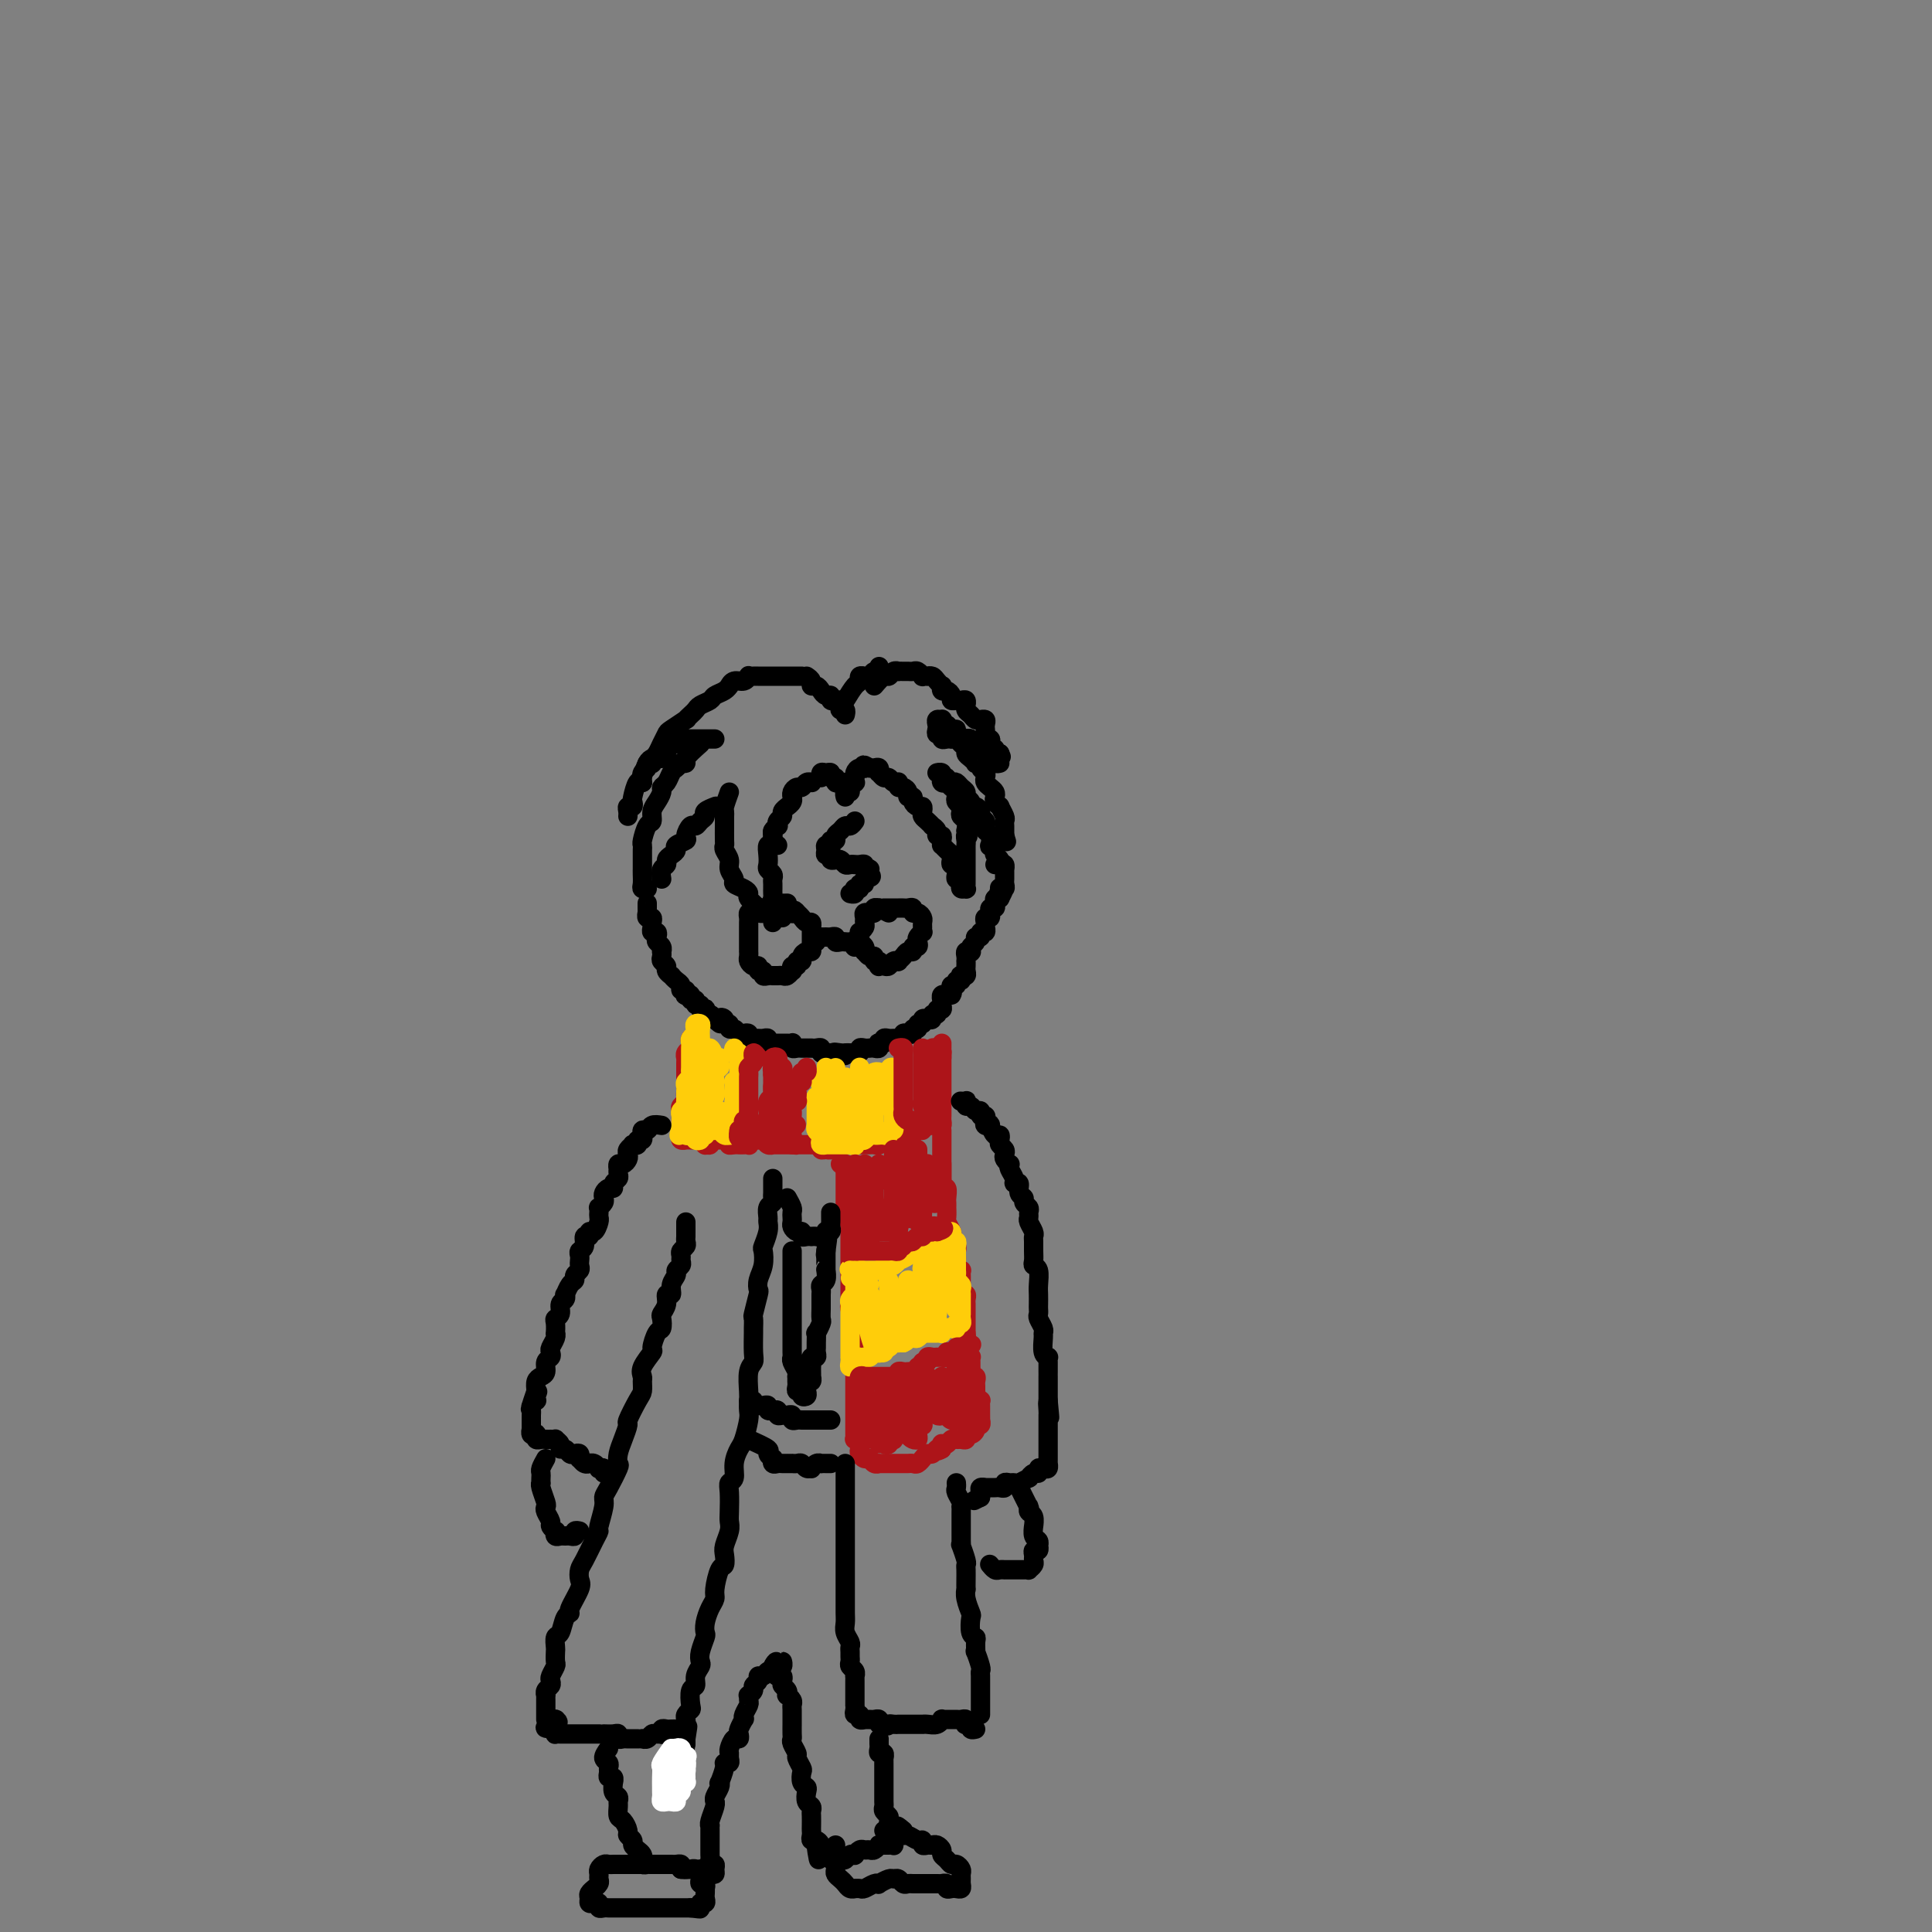 <svg viewBox='0 0 400 400' version='1.1' xmlns='http://www.w3.org/2000/svg' xmlns:xlink='http://www.w3.org/1999/xlink'><rect x="0" y="0" width="400" height="400" fill="#808080" stroke="none"/><g fill='none' stroke='rgb(0,0,0)' stroke-width='4' stroke-linecap='round' stroke-linejoin='round'><path d='M166,140c-0.869,-0.000 -1.738,-0.000 -2,0c-0.262,0.000 0.084,0.000 0,0c-0.084,-0.000 -0.596,-0.000 -1,0c-0.404,0.000 -0.700,0.000 -1,0c-0.300,-0.000 -0.605,-0.000 -1,0c-0.395,0.000 -0.879,0.000 -1,0c-0.121,-0.000 0.123,-0.000 0,0c-0.123,0.000 -0.611,0.000 -1,0c-0.389,-0.000 -0.678,-0.001 -1,0c-0.322,0.001 -0.677,0.004 -1,0c-0.323,-0.004 -0.615,-0.016 -1,0c-0.385,0.016 -0.864,0.061 -1,0c-0.136,-0.061 0.069,-0.227 0,0c-0.069,0.227 -0.413,0.849 -1,1c-0.587,0.151 -1.418,-0.167 -2,0c-0.582,0.167 -0.914,0.818 -1,1c-0.086,0.182 0.075,-0.106 0,0c-0.075,0.106 -0.387,0.606 -1,1c-0.613,0.394 -1.526,0.683 -2,1c-0.474,0.317 -0.510,0.664 -1,1c-0.490,0.336 -1.435,0.663 -2,1c-0.565,0.337 -0.750,0.686 -1,1c-0.250,0.314 -0.564,0.594 -1,1c-0.436,0.406 -0.996,0.938 -1,1c-0.004,0.062 0.546,-0.345 0,0c-0.546,0.345 -2.188,1.441 -3,2c-0.812,0.559 -0.795,0.582 -1,1c-0.205,0.418 -0.633,1.232 -1,2c-0.367,0.768 -0.672,1.488 -1,2c-0.328,0.512 -0.679,0.814 -1,1c-0.321,0.186 -0.611,0.257 -1,1c-0.389,0.743 -0.875,2.160 -1,3c-0.125,0.840 0.111,1.105 0,1c-0.111,-0.105 -0.569,-0.579 -1,0c-0.431,0.579 -0.833,2.210 -1,3c-0.167,0.790 -0.097,0.737 0,1c0.097,0.263 0.222,0.841 0,1c-0.222,0.159 -0.792,-0.102 -1,0c-0.208,0.102 -0.056,0.566 0,1c0.056,0.434 0.016,0.838 0,1c-0.016,0.162 -0.008,0.081 0,0'/><path d='M133,162c-0.122,-0.762 -0.244,-1.524 0,-2c0.244,-0.476 0.853,-0.668 1,-1c0.147,-0.332 -0.167,-0.806 0,-1c0.167,-0.194 0.814,-0.109 1,0c0.186,0.109 -0.090,0.240 0,0c0.090,-0.240 0.544,-0.852 1,-1c0.456,-0.148 0.913,0.166 1,0c0.087,-0.166 -0.197,-0.814 0,-1c0.197,-0.186 0.875,0.090 1,0c0.125,-0.090 -0.302,-0.546 0,-1c0.302,-0.454 1.334,-0.906 2,-1c0.666,-0.094 0.966,0.171 1,0c0.034,-0.171 -0.198,-0.778 0,-1c0.198,-0.222 0.826,-0.060 1,0c0.174,0.060 -0.107,0.016 0,0c0.107,-0.016 0.602,-0.004 1,0c0.398,0.004 0.698,0.001 1,0c0.302,-0.001 0.607,-0.000 1,0c0.393,0.000 0.876,0.000 1,0c0.124,-0.000 -0.111,-0.000 0,0c0.111,0.000 0.568,0.000 1,0c0.432,-0.000 0.838,-0.000 1,0c0.162,0.000 0.081,0.000 0,0'/><path d='M145,154c-1.300,1.157 -2.600,2.313 -3,3c-0.400,0.687 0.100,0.904 0,1c-0.100,0.096 -0.800,0.071 -1,0c-0.200,-0.071 0.100,-0.188 0,0c-0.100,0.188 -0.600,0.679 -1,1c-0.400,0.321 -0.698,0.470 -1,1c-0.302,0.530 -0.607,1.440 -1,2c-0.393,0.560 -0.875,0.770 -1,1c-0.125,0.230 0.107,0.479 0,1c-0.107,0.521 -0.554,1.313 -1,2c-0.446,0.687 -0.890,1.269 -1,2c-0.110,0.731 0.114,1.611 0,2c-0.114,0.389 -0.566,0.287 -1,1c-0.434,0.713 -0.848,2.241 -1,3c-0.152,0.759 -0.041,0.749 0,1c0.041,0.251 0.011,0.763 0,1c-0.011,0.237 -0.003,0.200 0,1c0.003,0.800 -0.000,2.439 0,3c0.000,0.561 0.004,0.045 0,0c-0.004,-0.045 -0.015,0.380 0,1c0.015,0.620 0.056,1.434 0,2c-0.056,0.566 -0.207,0.883 0,1c0.207,0.117 0.774,0.033 1,0c0.226,-0.033 0.113,-0.017 0,0'/><path d='M137,182c-0.119,-0.756 -0.238,-1.512 0,-2c0.238,-0.488 0.832,-0.708 1,-1c0.168,-0.292 -0.091,-0.656 0,-1c0.091,-0.344 0.531,-0.668 1,-1c0.469,-0.332 0.966,-0.671 1,-1c0.034,-0.329 -0.394,-0.648 0,-1c0.394,-0.352 1.611,-0.738 2,-1c0.389,-0.262 -0.049,-0.399 0,-1c0.049,-0.601 0.586,-1.666 1,-2c0.414,-0.334 0.707,0.065 1,0c0.293,-0.065 0.586,-0.592 1,-1c0.414,-0.408 0.948,-0.698 1,-1c0.052,-0.302 -0.378,-0.617 0,-1c0.378,-0.383 1.563,-0.834 2,-1c0.437,-0.166 0.125,-0.047 0,0c-0.125,0.047 -0.062,0.024 0,0'/><path d='M151,164c-0.423,1.177 -0.845,2.355 -1,3c-0.155,0.645 -0.042,0.758 0,1c0.042,0.242 0.011,0.614 0,1c-0.011,0.386 -0.004,0.785 0,1c0.004,0.215 0.005,0.246 0,1c-0.005,0.754 -0.017,2.232 0,3c0.017,0.768 0.061,0.825 0,1c-0.061,0.175 -0.228,0.466 0,1c0.228,0.534 0.852,1.309 1,2c0.148,0.691 -0.180,1.299 0,2c0.180,0.701 0.870,1.496 1,2c0.130,0.504 -0.298,0.716 0,1c0.298,0.284 1.323,0.640 2,1c0.677,0.360 1.007,0.723 1,1c-0.007,0.277 -0.352,0.469 0,1c0.352,0.531 1.401,1.400 2,2c0.599,0.600 0.749,0.932 1,1c0.251,0.068 0.603,-0.126 1,0c0.397,0.126 0.838,0.572 1,1c0.162,0.428 0.046,0.836 0,1c-0.046,0.164 -0.023,0.082 0,0'/><path d='M162,190c-0.845,-1.176 -1.691,-2.353 -2,-3c-0.309,-0.647 -0.083,-0.765 0,-1c0.083,-0.235 0.022,-0.588 0,-1c-0.022,-0.412 -0.005,-0.884 0,-1c0.005,-0.116 -0.002,0.123 0,0c0.002,-0.123 0.015,-0.610 0,-1c-0.015,-0.390 -0.056,-0.684 0,-1c0.056,-0.316 0.210,-0.653 0,-1c-0.210,-0.347 -0.785,-0.705 -1,-1c-0.215,-0.295 -0.072,-0.527 0,-1c0.072,-0.473 0.072,-1.187 0,-2c-0.072,-0.813 -0.215,-1.724 0,-2c0.215,-0.276 0.790,0.084 1,0c0.210,-0.084 0.056,-0.610 0,-1c-0.056,-0.390 -0.015,-0.643 0,-1c0.015,-0.357 0.004,-0.816 0,-1c-0.004,-0.184 -0.002,-0.092 0,0'/><path d='M161,175c-0.431,-0.331 -0.861,-0.662 -1,-1c-0.139,-0.338 0.014,-0.682 0,-1c-0.014,-0.318 -0.196,-0.610 0,-1c0.196,-0.390 0.769,-0.878 1,-1c0.231,-0.122 0.118,0.121 0,0c-0.118,-0.121 -0.243,-0.606 0,-1c0.243,-0.394 0.854,-0.697 1,-1c0.146,-0.303 -0.171,-0.607 0,-1c0.171,-0.393 0.831,-0.875 1,-1c0.169,-0.125 -0.152,0.107 0,0c0.152,-0.107 0.776,-0.555 1,-1c0.224,-0.445 0.049,-0.889 0,-1c-0.049,-0.111 0.028,0.110 0,0c-0.028,-0.110 -0.161,-0.551 0,-1c0.161,-0.449 0.618,-0.905 1,-1c0.382,-0.095 0.691,0.171 1,0c0.309,-0.171 0.619,-0.778 1,-1c0.381,-0.222 0.834,-0.060 1,0c0.166,0.060 0.045,0.016 0,0c-0.045,-0.016 -0.013,-0.005 0,0c0.013,0.005 0.006,0.002 0,0'/><path d='M170,160c0.022,0.538 0.043,1.076 0,1c-0.043,-0.076 -0.151,-0.768 0,-1c0.151,-0.232 0.562,-0.006 1,0c0.438,0.006 0.905,-0.209 1,0c0.095,0.209 -0.181,0.841 0,1c0.181,0.159 0.819,-0.153 1,0c0.181,0.153 -0.096,0.773 0,1c0.096,0.227 0.564,0.061 1,0c0.436,-0.061 0.839,-0.017 1,0c0.161,0.017 0.081,0.009 0,0'/><path d='M167,140c0.446,0.304 0.893,0.607 1,1c0.107,0.393 -0.125,0.875 0,1c0.125,0.125 0.607,-0.106 1,0c0.393,0.106 0.698,0.550 1,1c0.302,0.450 0.602,0.905 1,1c0.398,0.095 0.895,-0.172 1,0c0.105,0.172 -0.182,0.781 0,1c0.182,0.219 0.832,0.049 1,0c0.168,-0.049 -0.147,0.024 0,0c0.147,-0.024 0.757,-0.146 1,0c0.243,0.146 0.117,0.561 0,1c-0.117,0.439 -0.227,0.901 0,1c0.227,0.099 0.792,-0.166 1,0c0.208,0.166 0.059,0.762 0,1c-0.059,0.238 -0.030,0.119 0,0'/><path d='M175,145c0.723,-1.185 1.447,-2.370 2,-3c0.553,-0.630 0.936,-0.704 1,-1c0.064,-0.296 -0.190,-0.816 0,-1c0.190,-0.184 0.825,-0.034 1,0c0.175,0.034 -0.111,-0.047 0,0c0.111,0.047 0.618,0.223 1,0c0.382,-0.223 0.638,-0.843 1,-1c0.362,-0.157 0.828,0.150 1,0c0.172,-0.150 0.049,-0.757 0,-1c-0.049,-0.243 -0.025,-0.121 0,0'/><path d='M181,142c0.754,-0.876 1.508,-1.751 2,-2c0.492,-0.249 0.723,0.130 1,0c0.277,-0.130 0.599,-0.767 1,-1c0.401,-0.233 0.881,-0.062 1,0c0.119,0.062 -0.123,0.016 0,0c0.123,-0.016 0.611,-0.000 1,0c0.389,0.000 0.677,-0.014 1,0c0.323,0.014 0.679,0.056 1,0c0.321,-0.056 0.607,-0.211 1,0c0.393,0.211 0.893,0.788 1,1c0.107,0.212 -0.179,0.060 0,0c0.179,-0.060 0.822,-0.026 1,0c0.178,0.026 -0.110,0.044 0,0c0.110,-0.044 0.617,-0.152 1,0c0.383,0.152 0.641,0.562 1,1c0.359,0.438 0.818,0.905 1,1c0.182,0.095 0.086,-0.181 0,0c-0.086,0.181 -0.164,0.819 0,1c0.164,0.181 0.568,-0.095 1,0c0.432,0.095 0.890,0.560 1,1c0.110,0.440 -0.128,0.854 0,1c0.128,0.146 0.623,0.024 1,0c0.377,-0.024 0.636,0.049 1,0c0.364,-0.049 0.833,-0.221 1,0c0.167,0.221 0.033,0.833 0,1c-0.033,0.167 0.034,-0.113 0,0c-0.034,0.113 -0.168,0.619 0,1c0.168,0.381 0.637,0.637 1,1c0.363,0.363 0.619,0.832 1,1c0.381,0.168 0.887,0.034 1,0c0.113,-0.034 -0.166,0.032 0,0c0.166,-0.032 0.775,-0.162 1,0c0.225,0.162 0.064,0.617 0,1c-0.064,0.383 -0.031,0.694 0,1c0.031,0.306 0.060,0.608 0,1c-0.060,0.392 -0.208,0.875 0,1c0.208,0.125 0.773,-0.106 1,0c0.227,0.106 0.116,0.551 0,1c-0.116,0.449 -0.237,0.904 0,1c0.237,0.096 0.833,-0.166 1,0c0.167,0.166 -0.095,0.762 0,1c0.095,0.238 0.548,0.119 1,0'/><path d='M207,156c0.500,1.167 0.250,0.583 0,0'/><path d='M207,158c-0.301,0.084 -0.603,0.167 -1,0c-0.397,-0.167 -0.890,-0.585 -1,-1c-0.110,-0.415 0.163,-0.828 0,-1c-0.163,-0.172 -0.761,-0.103 -1,0c-0.239,0.103 -0.120,0.239 0,0c0.120,-0.239 0.240,-0.852 0,-1c-0.240,-0.148 -0.839,0.170 -1,0c-0.161,-0.170 0.117,-0.830 0,-1c-0.117,-0.170 -0.627,0.148 -1,0c-0.373,-0.148 -0.607,-0.762 -1,-1c-0.393,-0.238 -0.946,-0.101 -1,0c-0.054,0.101 0.389,0.167 0,0c-0.389,-0.167 -1.611,-0.565 -2,-1c-0.389,-0.435 0.053,-0.905 0,-1c-0.053,-0.095 -0.602,0.185 -1,0c-0.398,-0.185 -0.646,-0.835 -1,-1c-0.354,-0.165 -0.813,0.155 -1,0c-0.187,-0.155 -0.102,-0.785 0,-1c0.102,-0.215 0.223,-0.015 0,0c-0.223,0.015 -0.788,-0.155 -1,0c-0.212,0.155 -0.072,0.634 0,1c0.072,0.366 0.074,0.620 0,1c-0.074,0.380 -0.226,0.886 0,1c0.226,0.114 0.830,-0.165 1,0c0.170,0.165 -0.095,0.776 0,1c0.095,0.224 0.550,0.063 1,0c0.450,-0.063 0.895,-0.028 1,0c0.105,0.028 -0.130,0.049 0,0c0.130,-0.049 0.626,-0.168 1,0c0.374,0.168 0.626,0.623 1,1c0.374,0.377 0.870,0.676 1,1c0.130,0.324 -0.105,0.675 0,1c0.105,0.325 0.549,0.626 1,1c0.451,0.374 0.909,0.821 1,1c0.091,0.179 -0.186,0.089 0,0c0.186,-0.089 0.834,-0.179 1,0c0.166,0.179 -0.149,0.625 0,1c0.149,0.375 0.762,0.678 1,1c0.238,0.322 0.103,0.664 0,1c-0.103,0.336 -0.172,0.667 0,1c0.172,0.333 0.586,0.668 1,1c0.414,0.332 0.828,0.662 1,1c0.172,0.338 0.102,0.686 0,1c-0.102,0.314 -0.238,0.595 0,1c0.238,0.405 0.848,0.935 1,1c0.152,0.065 -0.156,-0.336 0,0c0.156,0.336 0.774,1.410 1,2c0.226,0.590 0.061,0.697 0,1c-0.061,0.303 -0.016,0.802 0,1c0.016,0.198 0.004,0.094 0,0c-0.004,-0.094 -0.001,-0.179 0,0c0.001,0.179 0.000,0.623 0,1c-0.000,0.377 -0.000,0.689 0,1'/><path d='M208,173c0.667,2.167 0.333,1.083 0,0'/><path d='M207,178c-0.030,0.512 -0.060,1.023 0,1c0.060,-0.023 0.208,-0.581 0,-1c-0.208,-0.419 -0.774,-0.699 -1,-1c-0.226,-0.301 -0.112,-0.623 0,-1c0.112,-0.377 0.222,-0.808 0,-1c-0.222,-0.192 -0.778,-0.146 -1,0c-0.222,0.146 -0.111,0.390 0,0c0.111,-0.390 0.222,-1.414 0,-2c-0.222,-0.586 -0.777,-0.734 -1,-1c-0.223,-0.266 -0.115,-0.650 0,-1c0.115,-0.350 0.237,-0.667 0,-1c-0.237,-0.333 -0.833,-0.681 -1,-1c-0.167,-0.319 0.095,-0.610 0,-1c-0.095,-0.390 -0.546,-0.878 -1,-1c-0.454,-0.122 -0.909,0.122 -1,0c-0.091,-0.122 0.183,-0.611 0,-1c-0.183,-0.389 -0.822,-0.679 -1,-1c-0.178,-0.321 0.106,-0.673 0,-1c-0.106,-0.327 -0.602,-0.627 -1,-1c-0.398,-0.373 -0.699,-0.817 -1,-1c-0.301,-0.183 -0.601,-0.106 -1,0c-0.399,0.106 -0.896,0.239 -1,0c-0.104,-0.239 0.186,-0.850 0,-1c-0.186,-0.150 -0.849,0.160 -1,0c-0.151,-0.160 0.208,-0.790 0,-1c-0.208,-0.210 -0.985,0.000 -1,0c-0.015,-0.000 0.732,-0.210 1,0c0.268,0.210 0.057,0.840 0,1c-0.057,0.160 0.040,-0.150 0,0c-0.040,0.150 -0.217,0.761 0,1c0.217,0.239 0.829,0.105 1,0c0.171,-0.105 -0.099,-0.183 0,0c0.099,0.183 0.566,0.626 1,1c0.434,0.374 0.835,0.677 1,1c0.165,0.323 0.096,0.664 0,1c-0.096,0.336 -0.218,0.667 0,1c0.218,0.333 0.777,0.669 1,1c0.223,0.331 0.111,0.656 0,1c-0.111,0.344 -0.222,0.708 0,1c0.222,0.292 0.778,0.512 1,1c0.222,0.488 0.111,1.244 0,2'/><path d='M200,172c0.774,1.881 0.207,1.085 0,1c-0.207,-0.085 -0.056,0.541 0,1c0.056,0.459 0.015,0.752 0,1c-0.015,0.248 -0.004,0.451 0,1c0.004,0.549 0.001,1.442 0,2c-0.001,0.558 -0.001,0.780 0,1c0.001,0.220 0.001,0.437 0,1c-0.001,0.563 -0.004,1.472 0,2c0.004,0.528 0.015,0.675 0,1c-0.015,0.325 -0.056,0.829 0,1c0.056,0.171 0.207,0.008 0,0c-0.207,-0.008 -0.773,0.138 -1,0c-0.227,-0.138 -0.114,-0.562 0,-1c0.114,-0.438 0.228,-0.892 0,-1c-0.228,-0.108 -0.797,0.130 -1,0c-0.203,-0.130 -0.041,-0.626 0,-1c0.041,-0.374 -0.041,-0.625 0,-1c0.041,-0.375 0.204,-0.874 0,-1c-0.204,-0.126 -0.777,0.120 -1,0c-0.223,-0.120 -0.098,-0.606 0,-1c0.098,-0.394 0.170,-0.697 0,-1c-0.170,-0.303 -0.580,-0.607 -1,-1c-0.420,-0.393 -0.849,-0.875 -1,-1c-0.151,-0.125 -0.025,0.107 0,0c0.025,-0.107 -0.050,-0.555 0,-1c0.050,-0.445 0.224,-0.889 0,-1c-0.224,-0.111 -0.847,0.111 -1,0c-0.153,-0.111 0.166,-0.555 0,-1c-0.166,-0.445 -0.815,-0.893 -1,-1c-0.185,-0.107 0.095,0.125 0,0c-0.095,-0.125 -0.564,-0.607 -1,-1c-0.436,-0.393 -0.839,-0.696 -1,-1c-0.161,-0.304 -0.081,-0.607 0,-1c0.081,-0.393 0.161,-0.875 0,-1c-0.161,-0.125 -0.564,0.107 -1,0c-0.436,-0.107 -0.904,-0.555 -1,-1c-0.096,-0.445 0.181,-0.889 0,-1c-0.181,-0.111 -0.819,0.110 -1,0c-0.181,-0.110 0.095,-0.551 0,-1c-0.095,-0.449 -0.561,-0.905 -1,-1c-0.439,-0.095 -0.853,0.172 -1,0c-0.147,-0.172 -0.028,-0.782 0,-1c0.028,-0.218 -0.034,-0.043 0,0c0.034,0.043 0.163,-0.045 0,0c-0.163,0.045 -0.618,0.223 -1,0c-0.382,-0.223 -0.690,-0.848 -1,-1c-0.310,-0.152 -0.622,0.170 -1,0c-0.378,-0.170 -0.822,-0.830 -1,-1c-0.178,-0.170 -0.089,0.150 0,0c0.089,-0.150 0.178,-0.771 0,-1c-0.178,-0.229 -0.622,-0.065 -1,0c-0.378,0.065 -0.689,0.033 -1,0'/><path d='M180,159c-1.884,-1.226 -1.093,-0.291 -1,0c0.093,0.291 -0.511,-0.062 -1,0c-0.489,0.062 -0.862,0.538 -1,1c-0.138,0.462 -0.041,0.911 0,1c0.041,0.089 0.026,-0.182 0,0c-0.026,0.182 -0.063,0.818 0,1c0.063,0.182 0.227,-0.091 0,0c-0.227,0.091 -0.845,0.547 -1,1c-0.155,0.453 0.154,0.905 0,1c-0.154,0.095 -0.772,-0.167 -1,0c-0.228,0.167 -0.065,0.762 0,1c0.065,0.238 0.033,0.119 0,0'/><path d='M134,187c0.002,0.301 0.004,0.602 0,1c-0.004,0.398 -0.015,0.894 0,1c0.015,0.106 0.057,-0.179 0,0c-0.057,0.179 -0.212,0.823 0,1c0.212,0.177 0.793,-0.111 1,0c0.207,0.111 0.042,0.621 0,1c-0.042,0.379 0.040,0.626 0,1c-0.040,0.374 -0.203,0.873 0,1c0.203,0.127 0.772,-0.120 1,0c0.228,0.120 0.113,0.606 0,1c-0.113,0.394 -0.226,0.697 0,1c0.226,0.303 0.792,0.606 1,1c0.208,0.394 0.060,0.879 0,1c-0.060,0.121 -0.031,-0.123 0,0c0.031,0.123 0.065,0.611 0,1c-0.065,0.389 -0.228,0.678 0,1c0.228,0.322 0.848,0.678 1,1c0.152,0.322 -0.166,0.611 0,1c0.166,0.389 0.814,0.879 1,1c0.186,0.121 -0.090,-0.126 0,0c0.090,0.126 0.546,0.626 1,1c0.454,0.374 0.905,0.622 1,1c0.095,0.378 -0.167,0.885 0,1c0.167,0.115 0.762,-0.161 1,0c0.238,0.161 0.121,0.760 0,1c-0.121,0.240 -0.244,0.121 0,0c0.244,-0.121 0.854,-0.244 1,0c0.146,0.244 -0.172,0.854 0,1c0.172,0.146 0.834,-0.171 1,0c0.166,0.171 -0.166,0.829 0,1c0.166,0.171 0.828,-0.146 1,0c0.172,0.146 -0.147,0.756 0,1c0.147,0.244 0.760,0.120 1,0c0.240,-0.120 0.105,-0.238 0,0c-0.105,0.238 -0.182,0.833 0,1c0.182,0.167 0.623,-0.095 1,0c0.377,0.095 0.688,0.548 1,1'/><path d='M148,211c1.863,1.874 1.020,0.559 1,0c-0.020,-0.559 0.782,-0.361 1,0c0.218,0.361 -0.149,0.885 0,1c0.149,0.115 0.813,-0.179 1,0c0.187,0.179 -0.104,0.832 0,1c0.104,0.168 0.602,-0.147 1,0c0.398,0.147 0.694,0.757 1,1c0.306,0.243 0.621,0.118 1,0c0.379,-0.118 0.823,-0.228 1,0c0.177,0.228 0.089,0.793 0,1c-0.089,0.207 -0.177,0.054 0,0c0.177,-0.054 0.621,-0.011 1,0c0.379,0.011 0.694,-0.011 1,0c0.306,0.011 0.603,0.056 1,0c0.397,-0.056 0.894,-0.211 1,0c0.106,0.211 -0.179,0.789 0,1c0.179,0.211 0.821,0.057 1,0c0.179,-0.057 -0.106,-0.015 0,0c0.106,0.015 0.603,0.003 1,0c0.397,-0.003 0.694,0.003 1,0c0.306,-0.003 0.621,-0.015 1,0c0.379,0.015 0.823,0.057 1,0c0.177,-0.057 0.089,-0.211 0,0c-0.089,0.211 -0.177,0.789 0,1c0.177,0.211 0.621,0.057 1,0c0.379,-0.057 0.693,-0.015 1,0c0.307,0.015 0.608,0.003 1,0c0.392,-0.003 0.875,0.003 1,0c0.125,-0.003 -0.107,-0.015 0,0c0.107,0.015 0.553,0.057 1,0c0.447,-0.057 0.893,-0.211 1,0c0.107,0.211 -0.126,0.789 0,1c0.126,0.211 0.611,0.057 1,0c0.389,-0.057 0.683,-0.016 1,0c0.317,0.016 0.659,0.008 1,0'/><path d='M173,218c3.820,1.083 0.870,0.290 0,0c-0.870,-0.290 0.340,-0.078 1,0c0.660,0.078 0.769,0.022 1,0c0.231,-0.022 0.583,-0.010 1,0c0.417,0.010 0.899,0.017 1,0c0.101,-0.017 -0.180,-0.057 0,0c0.180,0.057 0.822,0.211 1,0c0.178,-0.211 -0.106,-0.788 0,-1c0.106,-0.212 0.603,-0.061 1,0c0.397,0.061 0.694,0.030 1,0c0.306,-0.030 0.622,-0.060 1,0c0.378,0.060 0.818,0.208 1,0c0.182,-0.208 0.104,-0.774 0,-1c-0.104,-0.226 -0.235,-0.113 0,0c0.235,0.113 0.838,0.227 1,0c0.162,-0.227 -0.115,-0.793 0,-1c0.115,-0.207 0.623,-0.054 1,0c0.377,0.054 0.622,0.011 1,0c0.378,-0.011 0.889,0.011 1,0c0.111,-0.011 -0.176,-0.054 0,0c0.176,0.054 0.817,0.207 1,0c0.183,-0.207 -0.090,-0.772 0,-1c0.090,-0.228 0.545,-0.118 1,0c0.455,0.118 0.910,0.243 1,0c0.090,-0.243 -0.187,-0.853 0,-1c0.187,-0.147 0.837,0.171 1,0c0.163,-0.171 -0.163,-0.829 0,-1c0.163,-0.171 0.813,0.146 1,0c0.187,-0.146 -0.089,-0.756 0,-1c0.089,-0.244 0.545,-0.122 1,0c0.455,0.122 0.910,0.244 1,0c0.090,-0.244 -0.186,-0.853 0,-1c0.186,-0.147 0.834,0.167 1,0c0.166,-0.167 -0.152,-0.814 0,-1c0.152,-0.186 0.772,0.090 1,0c0.228,-0.090 0.065,-0.546 0,-1c-0.065,-0.454 -0.031,-0.906 0,-1c0.031,-0.094 0.060,0.171 0,0c-0.060,-0.171 -0.208,-0.777 0,-1c0.208,-0.223 0.774,-0.064 1,0c0.226,0.064 0.113,0.032 0,0'/><path d='M196,206c1.614,-1.349 1.149,-0.222 1,0c-0.149,0.222 0.016,-0.461 0,-1c-0.016,-0.539 -0.214,-0.933 0,-1c0.214,-0.067 0.841,0.192 1,0c0.159,-0.192 -0.150,-0.835 0,-1c0.150,-0.165 0.758,0.149 1,0c0.242,-0.149 0.117,-0.761 0,-1c-0.117,-0.239 -0.228,-0.107 0,0c0.228,0.107 0.793,0.187 1,0c0.207,-0.187 0.056,-0.641 0,-1c-0.056,-0.359 -0.016,-0.622 0,-1c0.016,-0.378 0.008,-0.872 0,-1c-0.008,-0.128 -0.016,0.110 0,0c0.016,-0.110 0.056,-0.568 0,-1c-0.056,-0.432 -0.207,-0.836 0,-1c0.207,-0.164 0.772,-0.086 1,0c0.228,0.086 0.118,0.182 0,0c-0.118,-0.182 -0.243,-0.641 0,-1c0.243,-0.359 0.853,-0.617 1,-1c0.147,-0.383 -0.171,-0.891 0,-1c0.171,-0.109 0.830,0.182 1,0c0.170,-0.182 -0.150,-0.836 0,-1c0.150,-0.164 0.771,0.162 1,0c0.229,-0.162 0.065,-0.813 0,-1c-0.065,-0.187 -0.032,0.089 0,0c0.032,-0.089 0.061,-0.545 0,-1c-0.061,-0.455 -0.214,-0.911 0,-1c0.214,-0.089 0.793,0.187 1,0c0.207,-0.187 0.042,-0.837 0,-1c-0.042,-0.163 0.041,0.163 0,0c-0.041,-0.163 -0.204,-0.814 0,-1c0.204,-0.186 0.776,0.095 1,0c0.224,-0.095 0.099,-0.564 0,-1c-0.099,-0.436 -0.171,-0.839 0,-1c0.171,-0.161 0.586,-0.081 1,0'/><path d='M207,186c1.697,-3.261 0.441,-1.413 0,-1c-0.441,0.413 -0.066,-0.610 0,-1c0.066,-0.390 -0.179,-0.146 0,0c0.179,0.146 0.780,0.193 1,0c0.220,-0.193 0.059,-0.625 0,-1c-0.059,-0.375 -0.015,-0.693 0,-1c0.015,-0.307 0.001,-0.604 0,-1c-0.001,-0.396 0.010,-0.891 0,-1c-0.010,-0.109 -0.041,0.167 0,0c0.041,-0.167 0.155,-0.777 0,-1c-0.155,-0.223 -0.580,-0.060 -1,0c-0.420,0.060 -0.834,0.017 -1,0c-0.166,-0.017 -0.083,-0.009 0,0'/><path d='M163,187c-1.290,0.033 -2.579,0.065 -3,0c-0.421,-0.065 0.028,-0.228 0,0c-0.028,0.228 -0.532,0.846 -1,1c-0.468,0.154 -0.900,-0.156 -1,0c-0.100,0.156 0.131,0.777 0,1c-0.131,0.223 -0.624,0.049 -1,0c-0.376,-0.049 -0.637,0.028 -1,0c-0.363,-0.028 -0.829,-0.161 -1,0c-0.171,0.161 -0.046,0.617 0,1c0.046,0.383 0.012,0.694 0,1c-0.012,0.306 -0.003,0.607 0,1c0.003,0.393 0.001,0.879 0,1c-0.001,0.121 -0.000,-0.121 0,0c0.000,0.121 0.000,0.606 0,1c-0.000,0.394 0.000,0.697 0,1c-0.000,0.303 -0.001,0.606 0,1c0.001,0.394 0.003,0.880 0,1c-0.003,0.120 -0.011,-0.127 0,0c0.011,0.127 0.040,0.626 0,1c-0.040,0.374 -0.150,0.621 0,1c0.150,0.379 0.561,0.890 1,1c0.439,0.110 0.905,-0.181 1,0c0.095,0.181 -0.181,0.833 0,1c0.181,0.167 0.818,-0.151 1,0c0.182,0.151 -0.092,0.773 0,1c0.092,0.227 0.549,0.061 1,0c0.451,-0.061 0.894,-0.015 1,0c0.106,0.015 -0.126,-0.000 0,0c0.126,0.000 0.608,0.015 1,0c0.392,-0.015 0.692,-0.061 1,0c0.308,0.061 0.622,0.228 1,0c0.378,-0.228 0.818,-0.850 1,-1c0.182,-0.150 0.105,0.171 0,0c-0.105,-0.171 -0.239,-0.833 0,-1c0.239,-0.167 0.851,0.162 1,0c0.149,-0.162 -0.167,-0.813 0,-1c0.167,-0.187 0.815,0.091 1,0c0.185,-0.091 -0.094,-0.549 0,-1c0.094,-0.451 0.561,-0.894 1,-1c0.439,-0.106 0.850,0.125 1,0c0.150,-0.125 0.040,-0.607 0,-1c-0.040,-0.393 -0.011,-0.698 0,-1c0.011,-0.302 0.003,-0.602 0,-1c-0.003,-0.398 0.000,-0.895 0,-1c-0.000,-0.105 -0.003,0.183 0,0c0.003,-0.183 0.012,-0.837 0,-1c-0.012,-0.163 -0.045,0.163 0,0c0.045,-0.163 0.167,-0.817 0,-1c-0.167,-0.183 -0.622,0.105 -1,0c-0.378,-0.105 -0.679,-0.601 -1,-1c-0.321,-0.399 -0.660,-0.699 -1,-1'/><path d='M165,189c-0.703,-1.083 -0.962,-0.290 -1,0c-0.038,0.290 0.144,0.078 0,0c-0.144,-0.078 -0.613,-0.021 -1,0c-0.387,0.021 -0.691,0.006 -1,0c-0.309,-0.006 -0.622,-0.002 -1,0c-0.378,0.002 -0.822,0.000 -1,0c-0.178,-0.000 -0.089,-0.000 0,0'/><path d='M169,195c-0.089,-0.423 -0.177,-0.846 0,-1c0.177,-0.154 0.621,-0.037 1,0c0.379,0.037 0.693,-0.004 1,0c0.307,0.004 0.607,0.054 1,0c0.393,-0.054 0.879,-0.210 1,0c0.121,0.210 -0.121,0.787 0,1c0.121,0.213 0.607,0.061 1,0c0.393,-0.061 0.693,-0.031 1,0c0.307,0.031 0.622,0.061 1,0c0.378,-0.061 0.819,-0.215 1,0c0.181,0.215 0.101,0.800 0,1c-0.101,0.200 -0.223,0.015 0,0c0.223,-0.015 0.792,0.140 1,0c0.208,-0.140 0.056,-0.576 0,-1c-0.056,-0.424 -0.016,-0.835 0,-1c0.016,-0.165 0.008,-0.082 0,0'/><path d='M184,189c-0.878,-0.431 -1.756,-0.862 -2,-1c-0.244,-0.138 0.146,0.016 0,0c-0.146,-0.016 -0.827,-0.201 -1,0c-0.173,0.201 0.164,0.789 0,1c-0.164,0.211 -0.829,0.046 -1,0c-0.171,-0.046 0.151,0.029 0,0c-0.151,-0.029 -0.776,-0.161 -1,0c-0.224,0.161 -0.046,0.617 0,1c0.046,0.383 -0.040,0.694 0,1c0.040,0.306 0.206,0.607 0,1c-0.206,0.393 -0.783,0.879 -1,1c-0.217,0.121 -0.072,-0.121 0,0c0.072,0.121 0.071,0.606 0,1c-0.071,0.394 -0.213,0.698 0,1c0.213,0.302 0.779,0.602 1,1c0.221,0.398 0.097,0.895 0,1c-0.097,0.105 -0.166,-0.183 0,0c0.166,0.183 0.566,0.837 1,1c0.434,0.163 0.900,-0.167 1,0c0.100,0.167 -0.166,0.829 0,1c0.166,0.171 0.766,-0.149 1,0c0.234,0.149 0.104,0.768 0,1c-0.104,0.232 -0.182,0.076 0,0c0.182,-0.076 0.622,-0.072 1,0c0.378,0.072 0.693,0.213 1,0c0.307,-0.213 0.607,-0.779 1,-1c0.393,-0.221 0.880,-0.097 1,0c0.120,0.097 -0.126,0.165 0,0c0.126,-0.165 0.626,-0.565 1,-1c0.374,-0.435 0.622,-0.904 1,-1c0.378,-0.096 0.885,0.182 1,0c0.115,-0.182 -0.162,-0.823 0,-1c0.162,-0.177 0.761,0.111 1,0c0.239,-0.111 0.117,-0.621 0,-1c-0.117,-0.379 -0.228,-0.626 0,-1c0.228,-0.374 0.794,-0.873 1,-1c0.206,-0.127 0.053,0.120 0,0c-0.053,-0.120 -0.004,-0.605 0,-1c0.004,-0.395 -0.037,-0.698 0,-1c0.037,-0.302 0.150,-0.603 0,-1c-0.150,-0.397 -0.565,-0.891 -1,-1c-0.435,-0.109 -0.891,0.167 -1,0c-0.109,-0.167 0.129,-0.777 0,-1c-0.129,-0.223 -0.626,-0.060 -1,0c-0.374,0.060 -0.625,0.016 -1,0c-0.375,-0.016 -0.875,-0.004 -1,0c-0.125,0.004 0.124,0.001 0,0c-0.124,-0.001 -0.621,-0.000 -1,0c-0.379,0.000 -0.641,0.000 -1,0c-0.359,-0.000 -0.817,-0.000 -1,0c-0.183,0.000 -0.092,0.000 0,0'/><path d='M177,170c-0.331,0.447 -0.662,0.894 -1,1c-0.338,0.106 -0.683,-0.130 -1,0c-0.317,0.130 -0.607,0.627 -1,1c-0.393,0.373 -0.889,0.622 -1,1c-0.111,0.378 0.163,0.885 0,1c-0.163,0.115 -0.761,-0.163 -1,0c-0.239,0.163 -0.118,0.766 0,1c0.118,0.234 0.232,0.100 0,0c-0.232,-0.100 -0.809,-0.167 -1,0c-0.191,0.167 0.005,0.566 0,1c-0.005,0.434 -0.212,0.901 0,1c0.212,0.099 0.845,-0.171 1,0c0.155,0.171 -0.166,0.782 0,1c0.166,0.218 0.818,0.044 1,0c0.182,-0.044 -0.105,0.041 0,0c0.105,-0.041 0.602,-0.207 1,0c0.398,0.207 0.698,0.788 1,1c0.302,0.212 0.607,0.056 1,0c0.393,-0.056 0.875,-0.011 1,0c0.125,0.011 -0.106,-0.011 0,0c0.106,0.011 0.550,0.055 1,0c0.450,-0.055 0.905,-0.208 1,0c0.095,0.208 -0.170,0.777 0,1c0.170,0.223 0.777,0.098 1,0c0.223,-0.098 0.064,-0.171 0,0c-0.064,0.171 -0.032,0.585 0,1'/><path d='M180,181c1.148,0.780 -0.481,0.731 -1,1c-0.519,0.269 0.071,0.857 0,1c-0.071,0.143 -0.804,-0.159 -1,0c-0.196,0.159 0.145,0.778 0,1c-0.145,0.222 -0.774,0.045 -1,0c-0.226,-0.045 -0.047,0.040 0,0c0.047,-0.040 -0.039,-0.207 0,0c0.039,0.207 0.203,0.786 0,1c-0.203,0.214 -0.772,0.061 -1,0c-0.228,-0.061 -0.114,-0.031 0,0'/></g>
<g fill='none' stroke='rgb(173,20,25)' stroke-width='4' stroke-linecap='round' stroke-linejoin='round'><path d='M144,215c-0.415,-0.089 -0.829,-0.178 -1,0c-0.171,0.178 -0.098,0.621 0,1c0.098,0.379 0.223,0.692 0,1c-0.223,0.308 -0.792,0.611 -1,1c-0.208,0.389 -0.056,0.864 0,1c0.056,0.136 0.015,-0.066 0,0c-0.015,0.066 -0.004,0.399 0,1c0.004,0.601 0.001,1.470 0,2c-0.001,0.530 -0.001,0.719 0,1c0.001,0.281 0.001,0.653 0,1c-0.001,0.347 -0.004,0.671 0,1c0.004,0.329 0.015,0.665 0,1c-0.015,0.335 -0.057,0.671 0,1c0.057,0.329 0.211,0.653 0,1c-0.211,0.347 -0.789,0.719 -1,1c-0.211,0.281 -0.057,0.471 0,1c0.057,0.529 0.015,1.398 0,2c-0.015,0.602 -0.005,0.935 0,1c0.005,0.065 0.005,-0.140 0,0c-0.005,0.140 -0.016,0.626 0,1c0.016,0.374 0.060,0.636 0,1c-0.060,0.364 -0.223,0.830 0,1c0.223,0.170 0.833,0.045 1,0c0.167,-0.045 -0.109,-0.008 0,0c0.109,0.008 0.602,-0.012 1,0c0.398,0.012 0.699,0.057 1,0c0.301,-0.057 0.602,-0.215 1,0c0.398,0.215 0.894,0.804 1,1c0.106,0.196 -0.179,0.000 0,0c0.179,-0.000 0.821,0.196 1,0c0.179,-0.196 -0.107,-0.785 0,-1c0.107,-0.215 0.606,-0.058 1,0c0.394,0.058 0.683,0.016 1,0c0.317,-0.016 0.662,-0.004 1,0c0.338,0.004 0.669,0.002 1,0'/><path d='M151,236c1.499,0.381 0.248,0.834 0,1c-0.248,0.166 0.508,0.046 1,0c0.492,-0.046 0.719,-0.016 1,0c0.281,0.016 0.614,0.018 1,0c0.386,-0.018 0.824,-0.057 1,0c0.176,0.057 0.089,0.210 0,0c-0.089,-0.210 -0.179,-0.785 0,-1c0.179,-0.215 0.626,-0.072 1,0c0.374,0.072 0.674,0.072 1,0c0.326,-0.072 0.679,-0.215 1,0c0.321,0.215 0.611,0.790 1,1c0.389,0.210 0.878,0.056 1,0c0.122,-0.056 -0.122,-0.015 0,0c0.122,0.015 0.610,0.004 1,0c0.390,-0.004 0.682,-0.001 1,0c0.318,0.001 0.662,0.000 1,0c0.338,-0.000 0.669,-0.000 1,0'/><path d='M164,237c1.964,0.155 0.372,0.041 0,0c-0.372,-0.041 0.474,-0.011 1,0c0.526,0.011 0.732,0.003 1,0c0.268,-0.003 0.598,-0.002 1,0c0.402,0.002 0.878,0.004 1,0c0.122,-0.004 -0.108,-0.016 0,0c0.108,0.016 0.553,0.058 1,0c0.447,-0.058 0.894,-0.215 1,0c0.106,0.215 -0.130,0.804 0,1c0.130,0.196 0.626,-0.000 1,0c0.374,0.000 0.625,0.196 1,0c0.375,-0.196 0.874,-0.785 1,-1c0.126,-0.215 -0.120,-0.058 0,0c0.120,0.058 0.606,0.015 1,0c0.394,-0.015 0.697,-0.004 1,0c0.303,0.004 0.606,0.001 1,0c0.394,-0.001 0.879,-0.000 1,0c0.121,0.000 -0.123,-0.000 0,0c0.123,0.000 0.611,0.001 1,0c0.389,-0.001 0.678,-0.004 1,0c0.322,0.004 0.678,0.015 1,0c0.322,-0.015 0.611,-0.057 1,0c0.389,0.057 0.877,0.211 1,0c0.123,-0.211 -0.121,-0.788 0,-1c0.121,-0.212 0.606,-0.061 1,0c0.394,0.061 0.697,0.030 1,0'/><path d='M184,236c3.261,-0.171 1.413,-0.098 1,0c-0.413,0.098 0.610,0.222 1,0c0.390,-0.222 0.146,-0.792 0,-1c-0.146,-0.208 -0.193,-0.056 0,0c0.193,0.056 0.627,0.016 1,0c0.373,-0.016 0.687,-0.008 1,0'/><path d='M188,235c0.802,-0.090 0.806,0.186 1,0c0.194,-0.186 0.578,-0.835 1,-1c0.422,-0.165 0.883,0.152 1,0c0.117,-0.152 -0.109,-0.773 0,-1c0.109,-0.227 0.555,-0.060 1,0c0.445,0.060 0.890,0.013 1,0c0.110,-0.013 -0.114,0.008 0,0c0.114,-0.008 0.566,-0.045 1,0c0.434,0.045 0.848,0.170 1,0c0.152,-0.170 0.041,-0.637 0,-1c-0.041,-0.363 -0.011,-0.623 0,-1c0.011,-0.377 0.003,-0.871 0,-1c-0.003,-0.129 -0.001,0.106 0,0c0.001,-0.106 0.000,-0.554 0,-1c-0.000,-0.446 -0.000,-0.889 0,-1c0.000,-0.111 0.000,0.111 0,0c-0.000,-0.111 -0.000,-0.556 0,-1c0.000,-0.444 0.000,-0.889 0,-1c-0.000,-0.111 -0.000,0.111 0,0c0.000,-0.111 0.000,-0.554 0,-1c-0.000,-0.446 -0.000,-0.893 0,-1c0.000,-0.107 0.000,0.126 0,0c-0.000,-0.126 -0.000,-0.612 0,-1c0.000,-0.388 0.000,-0.679 0,-1c-0.000,-0.321 -0.000,-0.674 0,-1c0.000,-0.326 0.000,-0.626 0,-1c-0.000,-0.374 -0.000,-0.821 0,-1c0.000,-0.179 0.000,-0.089 0,0'/><path d='M195,219c0.155,-2.348 0.041,-1.217 0,-1c-0.041,0.217 -0.011,-0.480 0,-1c0.011,-0.520 0.003,-0.863 0,-1c-0.003,-0.137 -0.002,-0.069 0,0'/><path d='M195,235c0.000,-0.474 0.000,-0.947 0,-1c-0.000,-0.053 -0.000,0.315 0,1c0.000,0.685 0.000,1.689 0,2c-0.000,0.311 -0.000,-0.070 0,0c0.000,0.070 0.000,0.592 0,1c-0.000,0.408 -0.000,0.701 0,1c0.000,0.299 0.000,0.605 0,1c-0.000,0.395 -0.000,0.879 0,1c0.000,0.121 0.000,-0.123 0,0c-0.000,0.123 -0.001,0.612 0,1c0.001,0.388 0.004,0.677 0,1c-0.004,0.323 -0.015,0.682 0,1c0.015,0.318 0.057,0.596 0,1c-0.057,0.404 -0.211,0.936 0,1c0.211,0.064 0.789,-0.338 1,0c0.211,0.338 0.057,1.418 0,2c-0.057,0.582 -0.016,0.666 0,1c0.016,0.334 0.008,0.919 0,1c-0.008,0.081 -0.016,-0.343 0,0c0.016,0.343 0.057,1.454 0,2c-0.057,0.546 -0.212,0.529 0,1c0.212,0.471 0.793,1.432 1,2c0.207,0.568 0.041,0.745 0,1c-0.041,0.255 0.041,0.589 0,1c-0.041,0.411 -0.207,0.898 0,1c0.207,0.102 0.788,-0.180 1,0c0.212,0.180 0.056,0.821 0,1c-0.056,0.179 -0.011,-0.106 0,0c0.011,0.106 -0.011,0.602 0,1c0.011,0.398 0.056,0.698 0,1c-0.056,0.302 -0.211,0.606 0,1c0.211,0.394 0.789,0.879 1,1c0.211,0.121 0.057,-0.123 0,0c-0.057,0.123 -0.016,0.611 0,1c0.016,0.389 0.008,0.678 0,1c-0.008,0.322 -0.016,0.678 0,1c0.016,0.322 0.057,0.611 0,1c-0.057,0.389 -0.211,0.877 0,1c0.211,0.123 0.789,-0.121 1,0c0.211,0.121 0.057,0.606 0,1c-0.057,0.394 -0.015,0.697 0,1c0.015,0.303 0.004,0.606 0,1c-0.004,0.394 -0.001,0.879 0,1c0.001,0.121 0.000,-0.122 0,0c-0.000,0.122 -0.000,0.607 0,1c0.000,0.393 0.000,0.693 0,1c-0.000,0.307 -0.000,0.621 0,1c0.000,0.379 0.000,0.823 0,1c-0.000,0.177 -0.000,0.089 0,0'/><path d='M200,276c0.773,6.522 0.206,2.326 0,1c-0.206,-1.326 -0.051,0.219 0,1c0.051,0.781 -0.000,0.797 0,1c0.000,0.203 0.053,0.593 0,1c-0.053,0.407 -0.210,0.830 0,1c0.210,0.170 0.789,0.087 1,0c0.211,-0.087 0.056,-0.177 0,0c-0.056,0.177 -0.011,0.621 0,1c0.011,0.379 -0.011,0.693 0,1c0.011,0.307 0.056,0.607 0,1c-0.056,0.393 -0.211,0.879 0,1c0.211,0.121 0.789,-0.122 1,0c0.211,0.122 0.056,0.611 0,1c-0.056,0.389 -0.011,0.679 0,1c0.011,0.321 -0.011,0.674 0,1c0.011,0.326 0.056,0.626 0,1c-0.056,0.374 -0.211,0.821 0,1c0.211,0.179 0.789,0.089 1,0c0.211,-0.089 0.057,-0.177 0,0c-0.057,0.177 -0.015,0.621 0,1c0.015,0.379 0.005,0.694 0,1c-0.005,0.306 -0.005,0.603 0,1c0.005,0.397 0.016,0.894 0,1c-0.016,0.106 -0.060,-0.178 0,0c0.060,0.178 0.222,0.817 0,1c-0.222,0.183 -0.829,-0.091 -1,0c-0.171,0.091 0.095,0.546 0,1c-0.095,0.454 -0.550,0.907 -1,1c-0.450,0.093 -0.894,-0.172 -1,0c-0.106,0.172 0.127,0.782 0,1c-0.127,0.218 -0.612,0.045 -1,0c-0.388,-0.045 -0.678,0.040 -1,0c-0.322,-0.040 -0.675,-0.204 -1,0c-0.325,0.204 -0.623,0.776 -1,1c-0.377,0.224 -0.832,0.099 -1,0c-0.168,-0.099 -0.048,-0.171 0,0c0.048,0.171 0.024,0.586 0,1'/><path d='M195,300c-1.415,0.863 -0.953,0.020 -1,0c-0.047,-0.020 -0.604,0.783 -1,1c-0.396,0.217 -0.631,-0.152 -1,0c-0.369,0.152 -0.872,0.825 -1,1c-0.128,0.175 0.121,-0.149 0,0c-0.121,0.149 -0.611,0.772 -1,1c-0.389,0.228 -0.678,0.061 -1,0c-0.322,-0.061 -0.678,-0.016 -1,0c-0.322,0.016 -0.611,0.004 -1,0c-0.389,-0.004 -0.877,-0.001 -1,0c-0.123,0.001 0.121,0.000 0,0c-0.121,-0.000 -0.606,-0.000 -1,0c-0.394,0.000 -0.697,0.001 -1,0c-0.303,-0.001 -0.606,-0.004 -1,0c-0.394,0.004 -0.879,0.016 -1,0c-0.121,-0.016 0.122,-0.060 0,0c-0.122,0.060 -0.607,0.223 -1,0c-0.393,-0.223 -0.693,-0.833 -1,-1c-0.307,-0.167 -0.622,0.109 -1,0c-0.378,-0.109 -0.819,-0.603 -1,-1c-0.181,-0.397 -0.101,-0.698 0,-1c0.101,-0.302 0.223,-0.606 0,-1c-0.223,-0.394 -0.792,-0.879 -1,-1c-0.208,-0.121 -0.056,0.123 0,0c0.056,-0.123 0.015,-0.614 0,-1c-0.015,-0.386 -0.004,-0.667 0,-1c0.004,-0.333 0.001,-0.718 0,-1c-0.001,-0.282 -0.000,-0.461 0,-1c0.000,-0.539 0.000,-1.438 0,-2c-0.000,-0.562 -0.000,-0.786 0,-1c0.000,-0.214 0.000,-0.419 0,-1c-0.000,-0.581 -0.000,-1.540 0,-2c0.000,-0.460 0.000,-0.423 0,-1c-0.000,-0.577 -0.000,-1.769 0,-2c0.000,-0.231 0.000,0.499 0,0c-0.000,-0.499 -0.000,-2.227 0,-3c0.000,-0.773 0.000,-0.593 0,-1c-0.000,-0.407 -0.000,-1.402 0,-2c0.000,-0.598 0.000,-0.799 0,-1'/><path d='M177,278c-0.154,-3.732 -0.040,-1.563 0,-1c0.040,0.563 0.007,-0.479 0,-1c-0.007,-0.521 0.012,-0.521 0,-1c-0.012,-0.479 -0.056,-1.438 0,-2c0.056,-0.562 0.211,-0.727 0,-1c-0.211,-0.273 -0.789,-0.654 -1,-1c-0.211,-0.346 -0.057,-0.656 0,-1c0.057,-0.344 0.015,-0.722 0,-1c-0.015,-0.278 -0.004,-0.456 0,-1c0.004,-0.544 0.001,-1.455 0,-2c-0.001,-0.545 -0.000,-0.723 0,-1c0.000,-0.277 0.000,-0.651 0,-1c-0.000,-0.349 -0.000,-0.672 0,-1c0.000,-0.328 0.000,-0.662 0,-1c-0.000,-0.338 -0.000,-0.682 0,-1c0.000,-0.318 -0.000,-0.610 0,-1c0.000,-0.390 0.000,-0.878 0,-1c-0.000,-0.122 -0.000,0.121 0,0c0.000,-0.121 0.000,-0.606 0,-1c-0.000,-0.394 -0.000,-0.697 0,-1c0.000,-0.303 0.001,-0.606 0,-1c-0.001,-0.394 -0.004,-0.879 0,-1c0.004,-0.121 0.015,0.123 0,0c-0.015,-0.123 -0.057,-0.611 0,-1c0.057,-0.389 0.211,-0.678 0,-1c-0.211,-0.322 -0.789,-0.678 -1,-1c-0.211,-0.322 -0.057,-0.611 0,-1c0.057,-0.389 0.015,-0.877 0,-1c-0.015,-0.123 -0.004,0.121 0,0c0.004,-0.121 0.001,-0.606 0,-1c-0.001,-0.394 -0.000,-0.697 0,-1c0.000,-0.303 0.000,-0.606 0,-1c-0.000,-0.394 0.000,-0.879 0,-1c-0.000,-0.121 -0.000,0.123 0,0c0.000,-0.123 0.001,-0.611 0,-1c-0.001,-0.389 -0.004,-0.679 0,-1c0.004,-0.321 0.015,-0.675 0,-1c-0.015,-0.325 -0.056,-0.623 0,-1c0.056,-0.377 0.207,-0.832 0,-1c-0.207,-0.168 -0.774,-0.048 -1,0c-0.226,0.048 -0.113,0.024 0,0'/></g>
<g fill='none' stroke='rgb(255,205,10)' stroke-width='4' stroke-linecap='round' stroke-linejoin='round'><path d='M177,263c0.001,0.218 0.001,0.436 0,1c-0.001,0.564 -0.004,1.475 0,2c0.004,0.525 0.015,0.666 0,1c-0.015,0.334 -0.057,0.863 0,1c0.057,0.137 0.211,-0.117 0,0c-0.211,0.117 -0.789,0.605 -1,1c-0.211,0.395 -0.057,0.696 0,1c0.057,0.304 0.015,0.610 0,1c-0.015,0.390 -0.004,0.865 0,1c0.004,0.135 0.001,-0.071 0,0c-0.001,0.071 -0.000,0.418 0,1c0.000,0.582 0.000,1.399 0,2c-0.000,0.601 -0.000,0.987 0,1c0.000,0.013 0.000,-0.346 0,0c-0.000,0.346 -0.000,1.399 0,2c0.000,0.601 0.000,0.752 0,1c-0.000,0.248 -0.001,0.593 0,1c0.001,0.407 0.004,0.876 0,1c-0.004,0.124 -0.015,-0.095 0,0c0.015,0.095 0.056,0.505 0,1c-0.056,0.495 -0.208,1.075 0,1c0.208,-0.075 0.778,-0.805 1,-1c0.222,-0.195 0.097,0.144 0,0c-0.097,-0.144 -0.167,-0.770 0,-1c0.167,-0.230 0.569,-0.065 1,0c0.431,0.065 0.890,0.031 1,0c0.110,-0.031 -0.129,-0.060 0,0c0.129,0.060 0.626,0.208 1,0c0.374,-0.208 0.625,-0.773 1,-1c0.375,-0.227 0.874,-0.117 1,0c0.126,0.117 -0.120,0.242 0,0c0.120,-0.242 0.606,-0.849 1,-1c0.394,-0.151 0.697,0.156 1,0c0.303,-0.156 0.607,-0.774 1,-1c0.393,-0.226 0.875,-0.061 1,0c0.125,0.061 -0.107,0.017 0,0c0.107,-0.017 0.554,-0.009 1,0'/><path d='M187,278c1.592,-0.686 0.072,-0.902 0,-1c-0.072,-0.098 1.306,-0.079 2,0c0.694,0.079 0.706,0.217 1,0c0.294,-0.217 0.870,-0.790 1,-1c0.130,-0.210 -0.185,-0.056 0,0c0.185,0.056 0.872,0.016 1,0c0.128,-0.016 -0.302,-0.008 0,0c0.302,0.008 1.338,0.016 2,0c0.662,-0.016 0.952,-0.056 1,0c0.048,0.056 -0.146,0.207 0,0c0.146,-0.207 0.631,-0.773 1,-1c0.369,-0.227 0.621,-0.116 1,0c0.379,0.116 0.886,0.237 1,0c0.114,-0.237 -0.166,-0.833 0,-1c0.166,-0.167 0.776,0.096 1,0c0.224,-0.096 0.060,-0.549 0,-1c-0.060,-0.451 -0.016,-0.899 0,-1c0.016,-0.101 0.004,0.146 0,0c-0.004,-0.146 -0.001,-0.683 0,-1c0.001,-0.317 0.001,-0.414 0,-1c-0.001,-0.586 -0.004,-1.663 0,-2c0.004,-0.337 0.015,0.065 0,0c-0.015,-0.065 -0.057,-0.596 0,-1c0.057,-0.404 0.211,-0.682 0,-1c-0.211,-0.318 -0.789,-0.676 -1,-1c-0.211,-0.324 -0.057,-0.613 0,-1c0.057,-0.387 0.015,-0.874 0,-1c-0.015,-0.126 -0.004,0.107 0,0c0.004,-0.107 0.002,-0.553 0,-1'/><path d='M198,262c-0.155,-1.885 -0.042,-1.096 0,-1c0.042,0.096 0.012,-0.500 0,-1c-0.012,-0.500 -0.007,-0.904 0,-1c0.007,-0.096 0.016,0.115 0,0c-0.016,-0.115 -0.057,-0.558 0,-1c0.057,-0.442 0.213,-0.885 0,-1c-0.213,-0.115 -0.793,0.098 -1,0c-0.207,-0.098 -0.040,-0.505 0,-1c0.040,-0.495 -0.046,-1.076 0,-1c0.046,0.076 0.223,0.809 0,1c-0.223,0.191 -0.847,-0.159 -1,0c-0.153,0.159 0.166,0.826 0,1c-0.166,0.174 -0.818,-0.146 -1,0c-0.182,0.146 0.105,0.757 0,1c-0.105,0.243 -0.602,0.118 -1,0c-0.398,-0.118 -0.698,-0.227 -1,0c-0.302,0.227 -0.606,0.792 -1,1c-0.394,0.208 -0.878,0.058 -1,0c-0.122,-0.058 0.117,-0.026 0,0c-0.117,0.026 -0.591,0.044 -1,0c-0.409,-0.044 -0.754,-0.152 -1,0c-0.246,0.152 -0.394,0.563 -1,1c-0.606,0.437 -1.669,0.901 -2,1c-0.331,0.099 0.070,-0.166 0,0c-0.070,0.166 -0.611,0.762 -1,1c-0.389,0.238 -0.625,0.116 -1,0c-0.375,-0.116 -0.888,-0.227 -1,0c-0.112,0.227 0.177,0.793 0,1c-0.177,0.207 -0.821,0.056 -1,0c-0.179,-0.056 0.106,-0.016 0,0c-0.106,0.016 -0.603,0.007 -1,0c-0.397,-0.007 -0.694,-0.012 -1,0c-0.306,0.012 -0.621,0.042 -1,0c-0.379,-0.042 -0.823,-0.155 -1,0c-0.177,0.155 -0.089,0.577 0,1'/><path d='M178,264c-3.181,1.222 -1.633,0.279 -1,0c0.633,-0.279 0.352,0.108 0,0c-0.352,-0.108 -0.775,-0.709 -1,-1c-0.225,-0.291 -0.253,-0.271 0,0c0.253,0.271 0.787,0.792 1,1c0.213,0.208 0.107,0.104 0,0'/><path d='M170,236c0.000,-0.341 0.000,-0.683 0,-1c-0.000,-0.317 -0.000,-0.610 0,-1c0.000,-0.390 0.000,-0.878 0,-1c-0.000,-0.122 -0.000,0.122 0,0c0.000,-0.122 0.000,-0.611 0,-1c-0.000,-0.389 -0.000,-0.678 0,-1c0.000,-0.322 0.000,-0.678 0,-1c-0.000,-0.322 -0.000,-0.611 0,-1c0.000,-0.389 0.000,-0.877 0,-1c-0.000,-0.123 -0.001,0.121 0,0c0.001,-0.121 0.004,-0.607 0,-1c-0.004,-0.393 -0.015,-0.693 0,-1c0.015,-0.307 0.057,-0.621 0,-1c-0.057,-0.379 -0.211,-0.822 0,-1c0.211,-0.178 0.789,-0.091 1,0c0.211,0.091 0.057,0.185 0,0c-0.057,-0.185 -0.015,-0.649 0,-1c0.015,-0.351 0.004,-0.589 0,-1c-0.004,-0.411 -0.001,-0.995 0,-1c0.001,-0.005 0.000,0.570 0,1c-0.000,0.430 -0.000,0.715 0,1'/><path d='M171,223c0.216,-1.771 0.255,0.300 0,1c-0.255,0.700 -0.804,0.029 -1,0c-0.196,-0.029 -0.038,0.585 0,1c0.038,0.415 -0.042,0.632 0,1c0.042,0.368 0.207,0.886 0,1c-0.207,0.114 -0.788,-0.177 -1,0c-0.212,0.177 -0.057,0.821 0,1c0.057,0.179 0.015,-0.107 0,0c-0.015,0.107 -0.004,0.607 0,1c0.004,0.393 0.001,0.679 0,1c-0.001,0.321 -0.001,0.677 0,1c0.001,0.323 0.004,0.611 0,1c-0.004,0.389 -0.015,0.877 0,1c0.015,0.123 0.055,-0.121 0,0c-0.055,0.121 -0.207,0.607 0,1c0.207,0.393 0.773,0.694 1,1c0.227,0.306 0.116,0.618 0,1c-0.116,0.382 -0.238,0.834 0,1c0.238,0.166 0.834,0.044 1,0c0.166,-0.044 -0.100,-0.012 0,0c0.100,0.012 0.566,0.003 1,0c0.434,-0.003 0.837,-0.001 1,0c0.163,0.001 0.085,0.000 0,0c-0.085,-0.000 -0.177,-0.000 0,0c0.177,0.000 0.625,0.000 1,0c0.375,-0.000 0.679,-0.000 1,0c0.321,0.000 0.661,0.000 1,0'/><path d='M176,237c1.168,0.369 1.086,0.291 1,0c-0.086,-0.291 -0.178,-0.796 0,-1c0.178,-0.204 0.626,-0.107 1,0c0.374,0.107 0.674,0.225 1,0c0.326,-0.225 0.679,-0.793 1,-1c0.321,-0.207 0.612,-0.054 1,0c0.388,0.054 0.873,0.011 1,0c0.127,-0.011 -0.106,0.012 0,0c0.106,-0.012 0.550,-0.060 1,0c0.450,0.060 0.905,0.227 1,0c0.095,-0.227 -0.171,-0.848 0,-1c0.171,-0.152 0.778,0.167 1,0c0.222,-0.167 0.060,-0.818 0,-1c-0.060,-0.182 -0.016,0.106 0,0c0.016,-0.106 0.004,-0.607 0,-1c-0.004,-0.393 -0.001,-0.679 0,-1c0.001,-0.321 0.000,-0.677 0,-1c-0.000,-0.323 -0.000,-0.611 0,-1c0.000,-0.389 0.000,-0.877 0,-1c-0.000,-0.123 -0.000,0.121 0,0c0.000,-0.121 0.000,-0.606 0,-1c-0.000,-0.394 -0.000,-0.697 0,-1c0.000,-0.303 0.000,-0.606 0,-1c-0.000,-0.394 -0.000,-0.879 0,-1c0.000,-0.121 0.000,0.121 0,0c-0.000,-0.121 -0.000,-0.606 0,-1c0.000,-0.394 0.000,-0.697 0,-1'/><path d='M185,222c-0.286,-1.917 -1.000,-0.708 -1,0c0.000,0.708 0.714,0.917 1,1c0.286,0.083 0.143,0.042 0,0'/><path d='M145,215c-0.030,-0.738 -0.060,-1.477 0,-2c0.060,-0.523 0.208,-0.831 0,-1c-0.208,-0.169 -0.774,-0.200 -1,0c-0.226,0.200 -0.113,0.631 0,1c0.113,0.369 0.226,0.677 0,1c-0.226,0.323 -0.793,0.663 -1,1c-0.207,0.337 -0.055,0.671 0,1c0.055,0.329 0.015,0.651 0,1c-0.015,0.349 -0.003,0.723 0,1c0.003,0.277 -0.003,0.455 0,1c0.003,0.545 0.015,1.455 0,2c-0.015,0.545 -0.057,0.723 0,1c0.057,0.277 0.211,0.653 0,1c-0.211,0.347 -0.789,0.666 -1,1c-0.211,0.334 -0.057,0.682 0,1c0.057,0.318 0.015,0.606 0,1c-0.015,0.394 -0.003,0.893 0,1c0.003,0.107 -0.003,-0.179 0,0c0.003,0.179 0.015,0.821 0,1c-0.015,0.179 -0.057,-0.107 0,0c0.057,0.107 0.211,0.607 0,1c-0.211,0.393 -0.789,0.680 -1,1c-0.211,0.320 -0.057,0.673 0,1c0.057,0.327 0.015,0.626 0,1c-0.015,0.374 -0.004,0.821 0,1c0.004,0.179 0.002,0.089 0,0'/><path d='M141,233c-0.679,3.471 -0.375,1.648 0,1c0.375,-0.648 0.822,-0.121 1,0c0.178,0.121 0.089,-0.164 0,0c-0.089,0.164 -0.178,0.777 0,1c0.178,0.223 0.621,0.056 1,0c0.379,-0.056 0.693,-0.001 1,0c0.307,0.001 0.607,-0.052 1,0c0.393,0.052 0.879,0.209 1,0c0.121,-0.209 -0.122,-0.784 0,-1c0.122,-0.216 0.611,-0.072 1,0c0.389,0.072 0.679,0.073 1,0c0.321,-0.073 0.675,-0.218 1,0c0.325,0.218 0.623,0.801 1,1c0.377,0.199 0.833,0.016 1,0c0.167,-0.016 0.045,0.136 0,0c-0.045,-0.136 -0.012,-0.561 0,-1c0.012,-0.439 0.002,-0.891 0,-1c-0.002,-0.109 0.003,0.126 0,0c-0.003,-0.126 -0.015,-0.612 0,-1c0.015,-0.388 0.056,-0.679 0,-1c-0.056,-0.321 -0.211,-0.674 0,-1c0.211,-0.326 0.788,-0.626 1,-1c0.212,-0.374 0.061,-0.821 0,-1c-0.061,-0.179 -0.030,-0.089 0,0'/><path d='M152,228c0.464,-1.106 0.123,-0.871 0,-1c-0.123,-0.129 -0.029,-0.622 0,-1c0.029,-0.378 -0.006,-0.640 0,-1c0.006,-0.360 0.054,-0.817 0,-1c-0.054,-0.183 -0.211,-0.090 0,0c0.211,0.090 0.788,0.179 1,0c0.212,-0.179 0.057,-0.626 0,-1c-0.057,-0.374 -0.016,-0.673 0,-1c0.016,-0.327 0.006,-0.680 0,-1c-0.006,-0.320 -0.007,-0.608 0,-1c0.007,-0.392 0.021,-0.890 0,-1c-0.021,-0.110 -0.076,0.168 0,0c0.076,-0.168 0.283,-0.781 0,-1c-0.283,-0.219 -1.057,-0.042 -1,0c0.057,0.042 0.943,-0.051 1,0c0.057,0.051 -0.715,0.244 -1,0c-0.285,-0.244 -0.081,-0.927 0,-1c0.081,-0.073 0.041,0.463 0,1'/></g>
<g fill='none' stroke='rgb(173,20,25)' stroke-width='4' stroke-linecap='round' stroke-linejoin='round'><path d='M157,219c-0.425,-0.542 -0.850,-1.085 -1,-1c-0.150,0.085 -0.026,0.796 0,1c0.026,0.204 -0.046,-0.100 0,0c0.046,0.100 0.208,0.605 0,1c-0.208,0.395 -0.788,0.679 -1,1c-0.212,0.321 -0.057,0.677 0,1c0.057,0.323 0.015,0.611 0,1c-0.015,0.389 -0.004,0.877 0,1c0.004,0.123 0.001,-0.121 0,0c-0.001,0.121 -0.000,0.606 0,1c0.000,0.394 0.000,0.697 0,1c-0.000,0.303 0.000,0.606 0,1c-0.000,0.394 -0.000,0.879 0,1c0.000,0.121 0.001,-0.121 0,0c-0.001,0.121 -0.004,0.606 0,1c0.004,0.394 0.015,0.698 0,1c-0.015,0.302 -0.057,0.602 0,1c0.057,0.398 0.212,0.895 0,1c-0.212,0.105 -0.792,-0.182 -1,0c-0.208,0.182 -0.046,0.832 0,1c0.046,0.168 -0.026,-0.147 0,0c0.026,0.147 0.150,0.756 0,1c-0.150,0.244 -0.575,0.122 -1,0'/><path d='M153,234c-0.457,2.547 0.402,1.414 1,1c0.598,-0.414 0.935,-0.110 1,0c0.065,0.110 -0.141,0.026 0,0c0.141,-0.026 0.629,0.007 1,0c0.371,-0.007 0.625,-0.054 1,0c0.375,0.054 0.871,0.210 1,0c0.129,-0.210 -0.110,-0.784 0,-1c0.110,-0.216 0.568,-0.072 1,0c0.432,0.072 0.836,0.072 1,0c0.164,-0.072 0.086,-0.216 0,0c-0.086,0.216 -0.182,0.794 0,1c0.182,0.206 0.641,0.042 1,0c0.359,-0.042 0.618,0.038 1,0c0.382,-0.038 0.887,-0.195 1,0c0.113,0.195 -0.166,0.743 0,1c0.166,0.257 0.776,0.224 1,0c0.224,-0.224 0.060,-0.637 0,-1c-0.060,-0.363 -0.017,-0.675 0,-1c0.017,-0.325 0.009,-0.662 0,-1'/><path d='M164,233c1.702,-0.168 0.456,-0.086 0,0c-0.456,0.086 -0.123,0.178 0,0c0.123,-0.178 0.037,-0.626 0,-1c-0.037,-0.374 -0.024,-0.674 0,-1c0.024,-0.326 0.059,-0.679 0,-1c-0.059,-0.321 -0.212,-0.611 0,-1c0.212,-0.389 0.788,-0.877 1,-1c0.212,-0.123 0.061,0.121 0,0c-0.061,-0.121 -0.030,-0.606 0,-1c0.030,-0.394 0.061,-0.697 0,-1c-0.061,-0.303 -0.214,-0.607 0,-1c0.214,-0.393 0.793,-0.875 1,-1c0.207,-0.125 0.041,0.106 0,0c-0.041,-0.106 0.041,-0.551 0,-1c-0.041,-0.449 -0.207,-0.904 0,-1c0.207,-0.096 0.786,0.166 1,0c0.214,-0.166 0.061,-0.762 0,-1c-0.061,-0.238 -0.031,-0.119 0,0'/><path d='M186,217c0.423,-0.089 0.845,-0.179 1,0c0.155,0.179 0.041,0.625 0,1c-0.041,0.375 -0.011,0.677 0,1c0.011,0.323 0.003,0.665 0,1c-0.003,0.335 -0.001,0.663 0,1c0.001,0.337 0.000,0.682 0,1c-0.000,0.318 -0.000,0.610 0,1c0.000,0.390 0.000,0.878 0,1c-0.000,0.122 -0.000,-0.121 0,0c0.000,0.121 0.000,0.606 0,1c-0.000,0.394 -0.000,0.697 0,1c0.000,0.303 0.000,0.606 0,1c-0.000,0.394 -0.001,0.879 0,1c0.001,0.121 0.003,-0.121 0,0c-0.003,0.121 -0.011,0.606 0,1c0.011,0.394 0.041,0.698 0,1c-0.041,0.302 -0.152,0.604 0,1c0.152,0.396 0.567,0.887 1,1c0.433,0.113 0.886,-0.152 1,0c0.114,0.152 -0.109,0.721 0,1c0.109,0.279 0.550,0.267 1,0c0.450,-0.267 0.908,-0.790 1,-1c0.092,-0.210 -0.182,-0.108 0,0c0.182,0.108 0.819,0.222 1,0c0.181,-0.222 -0.095,-0.781 0,-1c0.095,-0.219 0.562,-0.100 1,0c0.438,0.100 0.849,0.181 1,0c0.151,-0.181 0.043,-0.623 0,-1c-0.043,-0.377 -0.022,-0.688 0,-1'/><path d='M194,229c0.927,-0.702 0.245,-0.957 0,-1c-0.245,-0.043 -0.051,0.124 0,0c0.051,-0.124 -0.039,-0.540 0,-1c0.039,-0.460 0.207,-0.963 0,-1c-0.207,-0.037 -0.787,0.394 -1,0c-0.213,-0.394 -0.057,-1.611 0,-2c0.057,-0.389 0.015,0.051 0,0c-0.015,-0.051 -0.004,-0.592 0,-1c0.004,-0.408 0.001,-0.683 0,-1c-0.001,-0.317 -0.000,-0.676 0,-1c0.000,-0.324 -0.001,-0.612 0,-1c0.001,-0.388 0.004,-0.874 0,-1c-0.004,-0.126 -0.015,0.110 0,0c0.015,-0.110 0.056,-0.566 0,-1c-0.056,-0.434 -0.207,-0.848 0,-1c0.207,-0.152 0.774,-0.044 1,0c0.226,0.044 0.113,0.022 0,0'/><path d='M177,259c-0.089,-0.000 -0.179,-0.000 0,0c0.179,0.000 0.626,0.000 1,0c0.374,-0.000 0.674,-0.000 1,0c0.326,0.000 0.679,0.000 1,0c0.321,-0.000 0.612,-0.000 1,0c0.388,0.000 0.874,0.000 1,0c0.126,-0.000 -0.107,-0.000 0,0c0.107,0.000 0.554,0.001 1,0c0.446,-0.001 0.890,-0.004 1,0c0.110,0.004 -0.115,0.015 0,0c0.115,-0.015 0.571,-0.056 1,0c0.429,0.056 0.832,0.207 1,0c0.168,-0.207 0.100,-0.774 0,-1c-0.100,-0.226 -0.234,-0.112 0,0c0.234,0.112 0.836,0.222 1,0c0.164,-0.222 -0.110,-0.776 0,-1c0.110,-0.224 0.604,-0.116 1,0c0.396,0.116 0.694,0.241 1,0c0.306,-0.241 0.621,-0.850 1,-1c0.379,-0.150 0.824,0.157 1,0c0.176,-0.157 0.085,-0.778 0,-1c-0.085,-0.222 -0.163,-0.046 0,0c0.163,0.046 0.566,-0.037 1,0c0.434,0.037 0.900,0.196 1,0c0.100,-0.196 -0.165,-0.745 0,-1c0.165,-0.255 0.762,-0.216 1,0c0.238,0.216 0.119,0.608 0,1'/><path d='M194,255c2.644,-0.844 0.756,-0.956 0,-1c-0.756,-0.044 -0.378,-0.022 0,0'/><path d='M178,287c-0.120,-0.845 -0.240,-1.691 0,-2c0.240,-0.309 0.839,-0.083 1,0c0.161,0.083 -0.115,0.022 0,0c0.115,-0.022 0.622,-0.006 1,0c0.378,0.006 0.626,0.002 1,0c0.374,-0.002 0.873,-0.001 1,0c0.127,0.001 -0.120,0.001 0,0c0.120,-0.001 0.606,-0.004 1,0c0.394,0.004 0.697,0.015 1,0c0.303,-0.015 0.606,-0.057 1,0c0.394,0.057 0.879,0.211 1,0c0.121,-0.211 -0.121,-0.788 0,-1c0.121,-0.212 0.606,-0.061 1,0c0.394,0.061 0.698,0.030 1,0c0.302,-0.030 0.603,-0.060 1,0c0.397,0.060 0.890,0.208 1,0c0.110,-0.208 -0.163,-0.773 0,-1c0.163,-0.227 0.761,-0.117 1,0c0.239,0.117 0.120,0.242 0,0c-0.120,-0.242 -0.240,-0.849 0,-1c0.240,-0.151 0.839,0.156 1,0c0.161,-0.156 -0.116,-0.774 0,-1c0.116,-0.226 0.623,-0.060 1,0c0.377,0.060 0.622,0.012 1,0c0.378,-0.012 0.889,0.011 1,0c0.111,-0.011 -0.176,-0.054 0,0c0.176,0.054 0.817,0.207 1,0c0.183,-0.207 -0.092,-0.774 0,-1c0.092,-0.226 0.550,-0.112 1,0c0.450,0.112 0.890,0.223 1,0c0.110,-0.223 -0.112,-0.778 0,-1c0.112,-0.222 0.556,-0.111 1,0'/><path d='M199,279c3.536,-1.238 1.875,-0.333 1,0c-0.875,0.333 -0.964,0.095 -1,0c-0.036,-0.095 -0.018,-0.048 0,0'/><path d='M191,221c-0.000,-0.768 -0.000,-1.537 0,-2c0.000,-0.463 0.000,-0.622 0,-1c-0.000,-0.378 -0.000,-0.976 0,-1c0.000,-0.024 0.000,0.526 0,1c-0.000,0.474 -0.000,0.872 0,1c0.000,0.128 0.000,-0.013 0,0c-0.000,0.013 -0.000,0.179 0,1c0.000,0.821 0.000,2.296 0,3c-0.000,0.704 -0.001,0.636 0,1c0.001,0.364 0.004,1.160 0,2c-0.004,0.840 -0.015,1.725 0,2c0.015,0.275 0.057,-0.060 0,0c-0.057,0.060 -0.211,0.514 0,1c0.211,0.486 0.789,1.003 1,1c0.211,-0.003 0.057,-0.526 0,-1c-0.057,-0.474 -0.015,-0.900 0,-1c0.015,-0.100 0.004,0.127 0,0c-0.004,-0.127 -0.001,-0.608 0,-1c0.001,-0.392 0.000,-0.697 0,-1c-0.000,-0.303 0.000,-0.606 0,-1c-0.000,-0.394 -0.001,-0.880 0,-1c0.001,-0.120 0.004,0.125 0,0c-0.004,-0.125 -0.015,-0.619 0,-1c0.015,-0.381 0.057,-0.649 0,-1c-0.057,-0.351 -0.211,-0.784 0,-1c0.211,-0.216 0.789,-0.216 1,0c0.211,0.216 0.057,0.648 0,1c-0.057,0.352 -0.015,0.623 0,1c0.015,0.377 0.004,0.862 0,1c-0.004,0.138 -0.001,-0.069 0,0c0.001,0.069 0.000,0.413 0,1c-0.000,0.587 0.001,1.415 0,2c-0.001,0.585 -0.004,0.926 0,1c0.004,0.074 0.015,-0.119 0,0c-0.015,0.119 -0.057,0.551 0,1c0.057,0.449 0.211,0.916 0,1c-0.211,0.084 -0.787,-0.215 -1,0c-0.213,0.215 -0.062,0.944 0,1c0.062,0.056 0.034,-0.562 0,-1c-0.034,-0.438 -0.075,-0.695 0,-1c0.075,-0.305 0.268,-0.659 0,-1c-0.268,-0.341 -0.995,-0.669 -1,0c-0.005,0.669 0.713,2.334 1,3c0.287,0.666 0.144,0.333 0,0'/><path d='M179,241c0.000,1.181 0.000,2.362 0,3c-0.000,0.638 -0.001,0.735 0,1c0.001,0.265 0.004,0.700 0,1c-0.004,0.300 -0.015,0.465 0,1c0.015,0.535 0.057,1.438 0,2c-0.057,0.562 -0.212,0.781 0,1c0.212,0.219 0.792,0.438 1,1c0.208,0.562 0.043,1.467 0,2c-0.043,0.533 0.037,0.694 0,1c-0.037,0.306 -0.192,0.759 0,1c0.192,0.241 0.731,0.272 1,0c0.269,-0.272 0.268,-0.846 0,-1c-0.268,-0.154 -0.803,0.114 -1,0c-0.197,-0.114 -0.057,-0.608 0,-1c0.057,-0.392 0.029,-0.681 0,-1c-0.029,-0.319 -0.059,-0.666 0,-1c0.059,-0.334 0.208,-0.653 0,-1c-0.208,-0.347 -0.774,-0.722 -1,-1c-0.226,-0.278 -0.112,-0.459 0,-1c0.112,-0.541 0.222,-1.442 0,-2c-0.222,-0.558 -0.778,-0.774 -1,-1c-0.222,-0.226 -0.112,-0.464 0,-1c0.112,-0.536 0.226,-1.372 0,-2c-0.226,-0.628 -0.793,-1.049 -1,-1c-0.207,0.049 -0.056,0.567 0,1c0.056,0.433 0.015,0.782 0,1c-0.015,0.218 -0.004,0.304 0,1c0.004,0.696 0.001,2.003 0,3c-0.001,0.997 -0.001,1.683 0,2c0.001,0.317 0.004,0.266 0,1c-0.004,0.734 -0.016,2.253 0,3c0.016,0.747 0.061,0.721 0,1c-0.061,0.279 -0.228,0.863 0,1c0.228,0.137 0.849,-0.173 1,0c0.151,0.173 -0.170,0.828 0,1c0.170,0.172 0.829,-0.140 1,0c0.171,0.140 -0.147,0.731 0,1c0.147,0.269 0.757,0.215 1,0c0.243,-0.215 0.118,-0.590 0,-1c-0.118,-0.410 -0.228,-0.855 0,-1c0.228,-0.145 0.793,0.011 1,0c0.207,-0.011 0.056,-0.187 0,-1c-0.056,-0.813 -0.016,-2.262 0,-3c0.016,-0.738 0.008,-0.765 0,-1c-0.008,-0.235 -0.016,-0.677 0,-1c0.016,-0.323 0.057,-0.526 0,-1c-0.057,-0.474 -0.212,-1.220 0,-2c0.212,-0.780 0.790,-1.593 1,-2c0.210,-0.407 0.053,-0.407 0,-1c-0.053,-0.593 -0.000,-1.777 0,-2c0.000,-0.223 -0.053,0.516 0,1c0.053,0.484 0.210,0.713 0,1c-0.210,0.287 -0.788,0.634 -1,1c-0.212,0.366 -0.057,0.752 0,1c0.057,0.248 0.016,0.356 0,1c-0.016,0.644 -0.008,1.822 0,3'/><path d='M181,249c0.072,1.412 0.750,0.942 1,1c0.250,0.058 0.070,0.642 0,1c-0.070,0.358 -0.029,0.489 0,1c0.029,0.511 0.047,1.403 0,2c-0.047,0.597 -0.157,0.899 0,1c0.157,0.101 0.582,0.000 1,0c0.418,-0.000 0.830,0.099 1,0c0.170,-0.099 0.098,-0.397 0,-1c-0.098,-0.603 -0.222,-1.510 0,-2c0.222,-0.490 0.792,-0.565 1,-1c0.208,-0.435 0.056,-1.232 0,-2c-0.056,-0.768 -0.015,-1.506 0,-2c0.015,-0.494 0.004,-0.744 0,-1c-0.004,-0.256 -0.001,-0.520 0,-1c0.001,-0.480 0.000,-1.177 0,-2c-0.000,-0.823 -0.000,-1.773 0,-2c0.000,-0.227 0.000,0.268 0,0c-0.000,-0.268 -0.000,-1.300 0,-2c0.000,-0.700 0.000,-1.067 0,-1c-0.000,0.067 -0.000,0.568 0,1c0.000,0.432 0.000,0.795 0,1c-0.000,0.205 -0.000,0.253 0,1c0.000,0.747 0.000,2.195 0,3c-0.000,0.805 -0.000,0.969 0,1c0.000,0.031 0.000,-0.070 0,1c-0.000,1.070 -0.001,3.310 0,4c0.001,0.690 0.004,-0.169 0,0c-0.004,0.169 -0.015,1.368 0,2c0.015,0.632 0.056,0.698 0,1c-0.056,0.302 -0.207,0.839 0,1c0.207,0.161 0.773,-0.055 1,0c0.227,0.055 0.113,0.380 0,0c-0.113,-0.380 -0.227,-1.464 0,-2c0.227,-0.536 0.793,-0.523 1,-1c0.207,-0.477 0.054,-1.445 0,-2c-0.054,-0.555 -0.011,-0.699 0,-1c0.011,-0.301 -0.011,-0.761 0,-1c0.011,-0.239 0.056,-0.256 0,-1c-0.056,-0.744 -0.211,-2.213 0,-3c0.211,-0.787 0.789,-0.890 1,-1c0.211,-0.110 0.057,-0.226 0,-1c-0.057,-0.774 -0.015,-2.206 0,-3c0.015,-0.794 0.004,-0.949 0,-1c-0.004,-0.051 -0.001,0.002 0,0c0.001,-0.002 0.000,-0.058 0,0c-0.000,0.058 -0.000,0.229 0,1c0.000,0.771 0.000,2.143 0,3c-0.000,0.857 -0.000,1.201 0,2c0.000,0.799 0.000,2.055 0,3c-0.000,0.945 -0.001,1.581 0,2c0.001,0.419 0.003,0.621 0,1c-0.003,0.379 -0.011,0.936 0,1c0.011,0.064 0.041,-0.365 0,0c-0.041,0.365 -0.155,1.525 0,2c0.155,0.475 0.577,0.265 1,0c0.423,-0.265 0.845,-0.587 1,-1c0.155,-0.413 0.042,-0.919 0,-1c-0.042,-0.081 -0.012,0.263 0,0c0.012,-0.263 0.006,-1.131 0,-2'/><path d='M190,248c0.309,-0.772 0.083,-0.703 0,-1c-0.083,-0.297 -0.022,-0.959 0,-1c0.022,-0.041 0.006,0.541 0,0c-0.006,-0.541 -0.002,-2.204 0,-3c0.002,-0.796 0.000,-0.726 0,-1c-0.000,-0.274 -0.000,-0.894 0,-1c0.000,-0.106 0.000,0.300 0,0c-0.000,-0.300 -0.000,-1.307 0,-2c0.000,-0.693 0.000,-1.072 0,-1c-0.000,0.072 -0.000,0.596 0,1c0.000,0.404 -0.000,0.690 0,1c0.000,0.310 0.000,0.644 0,1c-0.000,0.356 -0.000,0.733 0,1c0.000,0.267 0.000,0.425 0,1c-0.000,0.575 -0.000,1.569 0,2c0.000,0.431 0.000,0.300 0,1c-0.000,0.700 -0.001,2.229 0,3c0.001,0.771 0.004,0.782 0,1c-0.004,0.218 -0.015,0.644 0,1c0.015,0.356 0.057,0.643 0,1c-0.057,0.357 -0.211,0.785 0,1c0.211,0.215 0.789,0.216 1,0c0.211,-0.216 0.057,-0.649 0,-1c-0.057,-0.351 -0.015,-0.619 0,-1c0.015,-0.381 0.004,-0.875 0,-1c-0.004,-0.125 -0.002,0.120 0,0c0.002,-0.120 0.004,-0.605 0,-1c-0.004,-0.395 -0.015,-0.701 0,-1c0.015,-0.299 0.057,-0.591 0,-1c-0.057,-0.409 -0.211,-0.935 0,-1c0.211,-0.065 0.789,0.333 1,0c0.211,-0.333 0.057,-1.395 0,-2c-0.057,-0.605 -0.015,-0.751 0,-1c0.015,-0.249 0.004,-0.600 0,-1c-0.004,-0.400 -0.001,-0.850 0,-1c0.001,-0.150 0.000,0.000 0,0c-0.000,-0.000 0.000,-0.151 0,0c-0.000,0.151 -0.001,0.604 0,1c0.001,0.396 0.004,0.736 0,1c-0.004,0.264 -0.016,0.453 0,1c0.016,0.547 0.061,1.454 0,2c-0.061,0.546 -0.228,0.732 0,1c0.228,0.268 0.849,0.619 1,1c0.151,0.381 -0.170,0.792 0,1c0.170,0.208 0.830,0.214 1,0c0.170,-0.214 -0.151,-0.648 0,-1c0.151,-0.352 0.772,-0.623 1,-1c0.228,-0.377 0.061,-0.860 0,-1c-0.061,-0.140 -0.016,0.064 0,0c0.016,-0.064 0.004,-0.395 0,-1c-0.004,-0.605 -0.001,-1.482 0,-2c0.001,-0.518 0.000,-0.675 0,-1c-0.000,-0.325 -0.000,-0.818 0,-1c0.000,-0.182 0.000,-0.052 0,0c-0.000,0.052 -0.000,0.026 0,0'/><path d='M161,222c-0.423,-0.079 -0.846,-0.158 -1,0c-0.154,0.158 -0.040,0.553 0,1c0.040,0.447 0.007,0.945 0,1c-0.007,0.055 0.012,-0.332 0,0c-0.012,0.332 -0.056,1.384 0,2c0.056,0.616 0.210,0.795 0,1c-0.210,0.205 -0.784,0.437 -1,1c-0.216,0.563 -0.073,1.458 0,2c0.073,0.542 0.076,0.732 0,1c-0.076,0.268 -0.232,0.615 0,1c0.232,0.385 0.850,0.808 1,1c0.150,0.192 -0.170,0.154 0,0c0.170,-0.154 0.830,-0.422 1,-1c0.170,-0.578 -0.151,-1.464 0,-2c0.151,-0.536 0.772,-0.721 1,-1c0.228,-0.279 0.061,-0.651 0,-1c-0.061,-0.349 -0.017,-0.675 0,-1c0.017,-0.325 0.006,-0.650 0,-1c-0.006,-0.350 -0.006,-0.723 0,-1c0.006,-0.277 0.017,-0.456 0,-1c-0.017,-0.544 -0.061,-1.453 0,-2c0.061,-0.547 0.227,-0.731 0,-1c-0.227,-0.269 -0.845,-0.621 -1,-1c-0.155,-0.379 0.155,-0.785 0,-1c-0.155,-0.215 -0.774,-0.240 -1,0c-0.226,0.240 -0.061,0.746 0,1c0.061,0.254 0.016,0.257 0,1c-0.016,0.743 -0.004,2.227 0,3c0.004,0.773 0.001,0.837 0,1c-0.001,0.163 -0.000,0.426 0,1c0.000,0.574 0.000,1.459 0,2c-0.000,0.541 -0.001,0.737 0,1c0.001,0.263 0.004,0.593 0,1c-0.004,0.407 -0.016,0.890 0,1c0.016,0.110 0.061,-0.152 0,0c-0.061,0.152 -0.226,0.717 0,1c0.226,0.283 0.844,0.282 1,0c0.156,-0.282 -0.151,-0.845 0,-1c0.151,-0.155 0.758,0.098 1,0c0.242,-0.098 0.117,-0.547 0,-1c-0.117,-0.453 -0.228,-0.909 0,-1c0.228,-0.091 0.793,0.183 1,0c0.207,-0.183 0.056,-0.822 0,-1c-0.056,-0.178 -0.015,0.106 0,0c0.015,-0.106 0.005,-0.602 0,-1c-0.005,-0.398 -0.005,-0.698 0,-1c0.005,-0.302 0.017,-0.607 0,-1c-0.017,-0.393 -0.061,-0.875 0,-1c0.061,-0.125 0.228,0.107 0,0c-0.228,-0.107 -0.849,-0.551 -1,-1c-0.151,-0.449 0.170,-0.902 0,-1c-0.170,-0.098 -0.830,0.158 -1,0c-0.170,-0.158 0.151,-0.732 0,-1c-0.151,-0.268 -0.772,-0.230 -1,0c-0.228,0.230 -0.061,0.653 0,1c0.061,0.347 0.016,0.619 0,1c-0.016,0.381 -0.004,0.872 0,1c0.004,0.128 0.001,-0.106 0,0c-0.001,0.106 -0.001,0.553 0,1'/><path d='M160,225c0.000,0.721 0.000,0.524 0,1c0.000,0.476 0.000,1.627 0,2c0.000,0.373 0.000,-0.030 0,0c0.000,0.030 0.000,0.493 0,1c0.000,0.507 0.000,1.060 0,1c0.000,-0.060 0.000,-0.731 0,-1c0.000,-0.269 0.000,-0.134 0,0'/><path d='M179,286c-0.008,1.745 -0.016,3.490 0,4c0.016,0.510 0.056,-0.215 0,0c-0.056,0.215 -0.207,1.371 0,2c0.207,0.629 0.774,0.733 1,1c0.226,0.267 0.112,0.699 0,1c-0.112,0.301 -0.222,0.472 0,1c0.222,0.528 0.778,1.414 1,2c0.222,0.586 0.112,0.871 0,1c-0.112,0.129 -0.226,0.102 0,0c0.226,-0.102 0.793,-0.279 1,0c0.207,0.279 0.056,1.014 0,1c-0.056,-0.014 -0.015,-0.777 0,-1c0.015,-0.223 0.005,0.094 0,0c-0.005,-0.094 -0.005,-0.599 0,-1c0.005,-0.401 0.015,-0.698 0,-1c-0.015,-0.302 -0.057,-0.609 0,-1c0.057,-0.391 0.211,-0.866 0,-1c-0.211,-0.134 -0.789,0.072 -1,0c-0.211,-0.072 -0.057,-0.423 0,-1c0.057,-0.577 0.015,-1.382 0,-2c-0.015,-0.618 -0.004,-1.051 0,-1c0.004,0.051 0.000,0.586 0,1c-0.000,0.414 0.004,0.706 0,1c-0.004,0.294 -0.015,0.590 0,1c0.015,0.410 0.056,0.936 0,1c-0.056,0.064 -0.208,-0.333 0,0c0.208,0.333 0.778,1.396 1,2c0.222,0.604 0.098,0.747 0,1c-0.098,0.253 -0.170,0.615 0,1c0.170,0.385 0.580,0.793 1,1c0.420,0.207 0.848,0.212 1,0c0.152,-0.212 0.027,-0.642 0,-1c-0.027,-0.358 0.045,-0.645 0,-1c-0.045,-0.355 -0.207,-0.779 0,-1c0.207,-0.221 0.784,-0.239 1,-1c0.216,-0.761 0.073,-2.263 0,-3c-0.073,-0.737 -0.076,-0.708 0,-1c0.076,-0.292 0.231,-0.906 0,-1c-0.231,-0.094 -0.846,0.332 -1,0c-0.154,-0.332 0.155,-1.422 0,-2c-0.155,-0.578 -0.774,-0.645 -1,-1c-0.226,-0.355 -0.061,-0.998 0,-1c0.061,-0.002 0.017,0.637 0,1c-0.017,0.363 -0.005,0.450 0,1c0.005,0.550 0.005,1.562 0,2c-0.005,0.438 -0.015,0.302 0,1c0.015,0.698 0.056,2.229 0,3c-0.056,0.771 -0.207,0.780 0,1c0.207,0.220 0.773,0.649 1,1c0.227,0.351 0.116,0.625 0,1c-0.116,0.375 -0.237,0.853 0,1c0.237,0.147 0.833,-0.037 1,0c0.167,0.037 -0.095,0.296 0,0c0.095,-0.296 0.548,-1.148 1,-2'/><path d='M186,296c0.309,1.076 0.083,-0.236 0,-1c-0.083,-0.764 -0.022,-0.982 0,-1c0.022,-0.018 0.006,0.164 0,0c-0.006,-0.164 -0.002,-0.674 0,-1c0.002,-0.326 0.000,-0.468 0,-1c-0.000,-0.532 -0.000,-1.454 0,-2c0.000,-0.546 0.000,-0.718 0,-1c-0.000,-0.282 -0.000,-0.676 0,-1c0.000,-0.324 0.000,-0.577 0,-1c-0.000,-0.423 -0.001,-1.015 0,-1c0.001,0.015 0.004,0.638 0,1c-0.004,0.362 -0.015,0.464 0,1c0.015,0.536 0.055,1.506 0,2c-0.055,0.494 -0.207,0.514 0,1c0.207,0.486 0.773,1.440 1,2c0.227,0.560 0.116,0.728 0,1c-0.116,0.272 -0.238,0.648 0,1c0.238,0.352 0.834,0.681 1,1c0.166,0.319 -0.099,0.629 0,1c0.099,0.371 0.562,0.803 1,1c0.438,0.197 0.849,0.158 1,0c0.151,-0.158 0.040,-0.435 0,-1c-0.040,-0.565 -0.011,-1.417 0,-2c0.011,-0.583 0.003,-0.896 0,-1c-0.003,-0.104 -0.001,-0.000 0,0c0.001,0.000 0.001,-0.104 0,-1c-0.001,-0.896 -0.004,-2.584 0,-3c0.004,-0.416 0.015,0.439 0,0c-0.015,-0.439 -0.057,-2.171 0,-3c0.057,-0.829 0.211,-0.755 0,-1c-0.211,-0.245 -0.789,-0.810 -1,-1c-0.211,-0.190 -0.057,-0.006 0,0c0.057,0.006 0.015,-0.167 0,0c-0.015,0.167 -0.005,0.675 0,1c0.005,0.325 0.005,0.468 0,1c-0.005,0.532 -0.016,1.452 0,2c0.016,0.548 0.057,0.724 0,1c-0.057,0.276 -0.212,0.652 0,1c0.212,0.348 0.793,0.667 1,1c0.207,0.333 0.041,0.679 0,1c-0.041,0.321 0.041,0.618 0,1c-0.041,0.382 -0.207,0.849 0,1c0.207,0.151 0.786,-0.014 1,0c0.214,0.014 0.061,0.207 0,0c-0.061,-0.207 -0.030,-0.815 0,-1c0.030,-0.185 0.061,0.053 0,0c-0.061,-0.053 -0.212,-0.398 0,-1c0.212,-0.602 0.789,-1.461 1,-2c0.211,-0.539 0.056,-0.757 0,-1c-0.056,-0.243 -0.015,-0.511 0,-1c0.015,-0.489 0.003,-1.200 0,-2c-0.003,-0.800 0.003,-1.690 0,-2c-0.003,-0.310 -0.015,-0.039 0,0c0.015,0.039 0.055,-0.155 0,0c-0.055,0.155 -0.207,0.657 0,1c0.207,0.343 0.773,0.527 1,1c0.227,0.473 0.113,1.237 0,2'/><path d='M193,289c0.480,-0.379 0.180,0.672 0,1c-0.180,0.328 -0.241,-0.069 0,0c0.241,0.069 0.782,0.604 1,1c0.218,0.396 0.111,0.653 0,1c-0.111,0.347 -0.226,0.782 0,1c0.226,0.218 0.793,0.217 1,0c0.207,-0.217 0.056,-0.650 0,-1c-0.056,-0.350 -0.015,-0.619 0,-1c0.015,-0.381 0.004,-0.876 0,-1c-0.004,-0.124 -0.001,0.122 0,0c0.001,-0.122 0.000,-0.611 0,-1c-0.000,-0.389 -0.000,-0.677 0,-1c0.000,-0.323 0.000,-0.680 0,-1c-0.000,-0.320 -0.000,-0.604 0,-1c0.000,-0.396 0.000,-0.906 0,-1c-0.000,-0.094 -0.000,0.227 0,0c0.000,-0.227 0.000,-1.001 0,-1c-0.000,0.001 -0.001,0.778 0,1c0.001,0.222 0.004,-0.110 0,0c-0.004,0.110 -0.015,0.663 0,1c0.015,0.337 0.056,0.457 0,1c-0.056,0.543 -0.208,1.508 0,2c0.208,0.492 0.778,0.510 1,1c0.222,0.490 0.097,1.453 0,2c-0.097,0.547 -0.166,0.680 0,1c0.166,0.320 0.566,0.829 1,1c0.434,0.171 0.901,0.005 1,0c0.099,-0.005 -0.170,0.152 0,0c0.170,-0.152 0.777,-0.614 1,-1c0.223,-0.386 0.060,-0.698 0,-1c-0.060,-0.302 -0.016,-0.595 0,-1c0.016,-0.405 0.004,-0.921 0,-1c-0.004,-0.079 -0.001,0.281 0,0c0.001,-0.281 0.001,-1.203 0,-2c-0.001,-0.797 -0.004,-1.470 0,-2c0.004,-0.530 0.015,-0.917 0,-1c-0.015,-0.083 -0.057,0.139 0,0c0.057,-0.139 0.212,-0.637 0,-1c-0.212,-0.363 -0.790,-0.590 -1,-1c-0.210,-0.410 -0.053,-1.001 0,-1c0.053,0.001 -0.000,0.596 0,1c0.000,0.404 0.053,0.619 0,1c-0.053,0.381 -0.211,0.928 0,1c0.211,0.072 0.792,-0.332 1,0c0.208,0.332 0.042,1.398 0,2c-0.042,0.602 0.041,0.739 0,1c-0.041,0.261 -0.207,0.647 0,1c0.207,0.353 0.788,0.673 1,1c0.212,0.327 0.057,0.662 0,1c-0.057,0.338 -0.015,0.678 0,1c0.015,0.322 0.004,0.625 0,1c-0.004,0.375 -0.001,0.821 0,1c0.001,0.179 0.001,0.089 0,0'/></g>
<g fill='none' stroke='rgb(0,0,0)' stroke-width='4' stroke-linecap='round' stroke-linejoin='round'><path d='M160,244c-0.002,0.755 -0.004,1.511 0,2c0.004,0.489 0.015,0.712 0,1c-0.015,0.288 -0.057,0.640 0,1c0.057,0.360 0.212,0.728 0,1c-0.212,0.272 -0.793,0.448 -1,1c-0.207,0.552 -0.042,1.480 0,2c0.042,0.520 -0.040,0.631 0,1c0.040,0.369 0.203,0.994 0,2c-0.203,1.006 -0.773,2.393 -1,3c-0.227,0.607 -0.112,0.436 0,1c0.112,0.564 0.223,1.865 0,3c-0.223,1.135 -0.778,2.106 -1,3c-0.222,0.894 -0.112,1.711 0,2c0.112,0.289 0.226,0.049 0,1c-0.226,0.951 -0.793,3.091 -1,4c-0.207,0.909 -0.054,0.586 0,1c0.054,0.414 0.011,1.565 0,2c-0.011,0.435 0.011,0.155 0,1c-0.011,0.845 -0.055,2.817 0,4c0.055,1.183 0.211,1.577 0,2c-0.211,0.423 -0.788,0.874 -1,2c-0.212,1.126 -0.060,2.928 0,4c0.060,1.072 0.027,1.413 0,2c-0.027,0.587 -0.050,1.420 0,2c0.050,0.580 0.172,0.908 0,2c-0.172,1.092 -0.638,2.947 -1,4c-0.362,1.053 -0.619,1.305 -1,2c-0.381,0.695 -0.887,1.832 -1,3c-0.113,1.168 0.166,2.368 0,3c-0.166,0.632 -0.775,0.696 -1,1c-0.225,0.304 -0.064,0.848 0,2c0.064,1.152 0.031,2.913 0,4c-0.031,1.087 -0.060,1.500 0,2c0.060,0.500 0.210,1.087 0,2c-0.210,0.913 -0.778,2.153 -1,3c-0.222,0.847 -0.097,1.301 0,2c0.097,0.699 0.167,1.642 0,2c-0.167,0.358 -0.570,0.130 -1,1c-0.430,0.870 -0.886,2.839 -1,4c-0.114,1.161 0.114,1.514 0,2c-0.114,0.486 -0.570,1.106 -1,2c-0.430,0.894 -0.833,2.061 -1,3c-0.167,0.939 -0.096,1.651 0,2c0.096,0.349 0.218,0.334 0,1c-0.218,0.666 -0.775,2.014 -1,3c-0.225,0.986 -0.116,1.610 0,2c0.116,0.390 0.241,0.546 0,1c-0.241,0.454 -0.848,1.207 -1,2c-0.152,0.793 0.152,1.627 0,2c-0.152,0.373 -0.759,0.285 -1,1c-0.241,0.715 -0.117,2.232 0,3c0.117,0.768 0.228,0.787 0,1c-0.228,0.213 -0.793,0.621 -1,1c-0.207,0.379 -0.055,0.729 0,1c0.055,0.271 0.015,0.464 0,1c-0.015,0.536 -0.004,1.414 0,2c0.004,0.586 0.001,0.879 0,1c-0.001,0.121 -0.000,0.071 0,0c0.000,-0.071 0.000,-0.163 0,0c-0.000,0.163 -0.000,0.582 0,1'/><path d='M142,361c-2.786,17.862 -0.749,4.015 0,-1c0.749,-5.015 0.212,-1.200 0,0c-0.212,1.200 -0.098,-0.214 0,-1c0.098,-0.786 0.181,-0.942 0,-1c-0.181,-0.058 -0.627,-0.016 -1,0c-0.373,0.016 -0.675,0.008 -1,0c-0.325,-0.008 -0.675,-0.016 -1,0c-0.325,0.016 -0.626,0.057 -1,0c-0.374,-0.057 -0.821,-0.212 -1,0c-0.179,0.212 -0.089,0.793 0,1c0.089,0.207 0.178,0.041 0,0c-0.178,-0.041 -0.621,0.041 -1,0c-0.379,-0.041 -0.692,-0.207 -1,0c-0.308,0.207 -0.611,0.788 -1,1c-0.389,0.212 -0.863,0.057 -1,0c-0.137,-0.057 0.065,-0.014 0,0c-0.065,0.014 -0.395,0.000 -1,0c-0.605,-0.000 -1.485,0.014 -2,0c-0.515,-0.014 -0.666,-0.056 -1,0c-0.334,0.056 -0.850,0.211 -1,0c-0.150,-0.211 0.067,-0.789 0,-1c-0.067,-0.211 -0.417,-0.057 -1,0c-0.583,0.057 -1.399,0.015 -2,0c-0.601,-0.015 -0.988,-0.004 -1,0c-0.012,0.004 0.351,0.001 0,0c-0.351,-0.001 -1.418,-0.000 -2,0c-0.582,0.000 -0.681,0.000 -1,0c-0.319,-0.000 -0.859,-0.000 -1,0c-0.141,0.000 0.117,0.000 0,0c-0.117,-0.000 -0.610,-0.000 -1,0c-0.390,0.000 -0.679,0.001 -1,0c-0.321,-0.001 -0.674,-0.003 -1,0c-0.326,0.003 -0.623,0.011 -1,0c-0.377,-0.011 -0.832,-0.041 -1,0c-0.168,0.041 -0.048,0.155 0,0c0.048,-0.155 0.024,-0.577 0,-1'/><path d='M115,358c-4.171,-0.166 -1.100,-0.580 0,-1c1.100,-0.420 0.228,-0.844 0,-1c-0.228,-0.156 0.186,-0.042 0,0c-0.186,0.042 -0.973,0.011 -1,0c-0.027,-0.011 0.707,-0.003 1,0c0.293,0.003 0.147,0.002 0,0'/><path d='M113,356c-0.000,-0.334 -0.000,-0.668 0,-1c0.000,-0.332 0.000,-0.663 0,-1c-0.000,-0.337 -0.001,-0.682 0,-1c0.001,-0.318 0.004,-0.610 0,-1c-0.004,-0.390 -0.015,-0.878 0,-1c0.015,-0.122 0.056,0.123 0,0c-0.056,-0.123 -0.207,-0.614 0,-1c0.207,-0.386 0.774,-0.665 1,-1c0.226,-0.335 0.113,-0.724 0,-1c-0.113,-0.276 -0.226,-0.440 0,-1c0.226,-0.560 0.792,-1.516 1,-2c0.208,-0.484 0.059,-0.495 0,-1c-0.059,-0.505 -0.027,-1.505 0,-2c0.027,-0.495 0.050,-0.487 0,-1c-0.050,-0.513 -0.173,-1.549 0,-2c0.173,-0.451 0.642,-0.316 1,-1c0.358,-0.684 0.604,-2.185 1,-3c0.396,-0.815 0.943,-0.943 1,-1c0.057,-0.057 -0.375,-0.044 0,-1c0.375,-0.956 1.557,-2.882 2,-4c0.443,-1.118 0.147,-1.428 0,-2c-0.147,-0.572 -0.146,-1.407 0,-2c0.146,-0.593 0.435,-0.943 1,-2c0.565,-1.057 1.405,-2.822 2,-4c0.595,-1.178 0.946,-1.769 1,-2c0.054,-0.231 -0.188,-0.101 0,-1c0.188,-0.899 0.807,-2.828 1,-4c0.193,-1.172 -0.040,-1.587 0,-2c0.040,-0.413 0.353,-0.823 1,-2c0.647,-1.177 1.628,-3.122 2,-4c0.372,-0.878 0.137,-0.691 0,-1c-0.137,-0.309 -0.174,-1.116 0,-2c0.174,-0.884 0.558,-1.847 1,-3c0.442,-1.153 0.941,-2.498 1,-3c0.059,-0.502 -0.323,-0.161 0,-1c0.323,-0.839 1.353,-2.856 2,-4c0.647,-1.144 0.913,-1.414 1,-2c0.087,-0.586 -0.006,-1.489 0,-2c0.006,-0.511 0.109,-0.631 0,-1c-0.109,-0.369 -0.432,-0.987 0,-2c0.432,-1.013 1.619,-2.422 2,-3c0.381,-0.578 -0.042,-0.325 0,-1c0.042,-0.675 0.551,-2.277 1,-3c0.449,-0.723 0.837,-0.566 1,-1c0.163,-0.434 0.100,-1.460 0,-2c-0.100,-0.540 -0.238,-0.595 0,-1c0.238,-0.405 0.852,-1.159 1,-2c0.148,-0.841 -0.172,-1.769 0,-2c0.172,-0.231 0.834,0.237 1,0c0.166,-0.237 -0.166,-1.177 0,-2c0.166,-0.823 0.829,-1.530 1,-2c0.171,-0.470 -0.151,-0.703 0,-1c0.151,-0.297 0.776,-0.657 1,-1c0.224,-0.343 0.046,-0.669 0,-1c-0.046,-0.331 0.040,-0.666 0,-1c-0.040,-0.334 -0.207,-0.667 0,-1c0.207,-0.333 0.788,-0.666 1,-1c0.212,-0.334 0.057,-0.667 0,-1c-0.057,-0.333 -0.015,-0.664 0,-1c0.015,-0.336 0.004,-0.678 0,-1c-0.004,-0.322 -0.001,-0.625 0,-1c0.001,-0.375 0.000,-0.821 0,-1c-0.000,-0.179 -0.000,-0.089 0,0'/><path d='M137,233c-0.763,-0.122 -1.525,-0.244 -2,0c-0.475,0.244 -0.662,0.854 -1,1c-0.338,0.146 -0.827,-0.172 -1,0c-0.173,0.172 -0.031,0.834 0,1c0.031,0.166 -0.048,-0.166 0,0c0.048,0.166 0.224,0.828 0,1c-0.224,0.172 -0.848,-0.147 -1,0c-0.152,0.147 0.169,0.760 0,1c-0.169,0.240 -0.829,0.105 -1,0c-0.171,-0.105 0.148,-0.182 0,0c-0.148,0.182 -0.761,0.622 -1,1c-0.239,0.378 -0.102,0.694 0,1c0.102,0.306 0.171,0.603 0,1c-0.171,0.397 -0.582,0.894 -1,1c-0.418,0.106 -0.843,-0.179 -1,0c-0.157,0.179 -0.046,0.821 0,1c0.046,0.179 0.027,-0.106 0,0c-0.027,0.106 -0.063,0.602 0,1c0.063,0.398 0.223,0.698 0,1c-0.223,0.302 -0.831,0.606 -1,1c-0.169,0.394 0.099,0.879 0,1c-0.099,0.121 -0.566,-0.121 -1,0c-0.434,0.121 -0.834,0.606 -1,1c-0.166,0.394 -0.097,0.697 0,1c0.097,0.303 0.222,0.606 0,1c-0.222,0.394 -0.791,0.878 -1,1c-0.209,0.122 -0.059,-0.117 0,0c0.059,0.117 0.026,0.591 0,1c-0.026,0.409 -0.044,0.755 0,1c0.044,0.245 0.151,0.390 0,1c-0.151,0.610 -0.561,1.687 -1,2c-0.439,0.313 -0.906,-0.137 -1,0c-0.094,0.137 0.185,0.863 0,1c-0.185,0.137 -0.834,-0.314 -1,0c-0.166,0.314 0.151,1.394 0,2c-0.151,0.606 -0.772,0.740 -1,1c-0.228,0.260 -0.065,0.647 0,1c0.065,0.353 0.032,0.672 0,1c-0.032,0.328 -0.064,0.664 0,1c0.064,0.336 0.224,0.672 0,1c-0.224,0.328 -0.831,0.647 -1,1c-0.169,0.353 0.099,0.739 0,1c-0.099,0.261 -0.567,0.398 -1,1c-0.433,0.602 -0.833,1.671 -1,2c-0.167,0.329 -0.101,-0.080 0,0c0.101,0.080 0.237,0.650 0,1c-0.237,0.350 -0.848,0.480 -1,1c-0.152,0.520 0.155,1.431 0,2c-0.155,0.569 -0.773,0.795 -1,1c-0.227,0.205 -0.065,0.387 0,1c0.065,0.613 0.031,1.656 0,2c-0.031,0.344 -0.060,-0.010 0,0c0.060,0.010 0.208,0.383 0,1c-0.208,0.617 -0.773,1.479 -1,2c-0.227,0.521 -0.116,0.703 0,1c0.116,0.297 0.238,0.709 0,1c-0.238,0.291 -0.834,0.462 -1,1c-0.166,0.538 0.100,1.443 0,2c-0.100,0.557 -0.565,0.765 -1,1c-0.435,0.235 -0.838,0.496 -1,1c-0.162,0.504 -0.081,1.252 0,2'/><path d='M111,288c-2.322,6.741 -0.626,2.594 0,1c0.626,-1.594 0.182,-0.634 0,0c-0.182,0.634 -0.101,0.943 0,1c0.101,0.057 0.223,-0.138 0,0c-0.223,0.138 -0.792,0.611 -1,1c-0.208,0.389 -0.056,0.696 0,1c0.056,0.304 0.015,0.607 0,1c-0.015,0.393 -0.004,0.876 0,1c0.004,0.124 0.001,-0.111 0,0c-0.001,0.111 -0.000,0.568 0,1c0.000,0.432 0.000,0.838 0,1c-0.000,0.162 -0.000,0.081 0,0'/><path d='M110,297c0.030,-0.534 0.060,-1.067 0,-1c-0.060,0.067 -0.209,0.736 0,1c0.209,0.264 0.777,0.123 1,0c0.223,-0.123 0.102,-0.229 0,0c-0.102,0.229 -0.186,0.793 0,1c0.186,0.207 0.642,0.056 1,0c0.358,-0.056 0.617,-0.016 1,0c0.383,0.016 0.891,0.007 1,0c0.109,-0.007 -0.182,-0.012 0,0c0.182,0.012 0.836,0.041 1,0c0.164,-0.041 -0.163,-0.151 0,0c0.163,0.151 0.817,0.563 1,1c0.183,0.437 -0.105,0.901 0,1c0.105,0.099 0.603,-0.166 1,0c0.397,0.166 0.694,0.761 1,1c0.306,0.239 0.621,0.120 1,0c0.379,-0.120 0.824,-0.243 1,0c0.176,0.243 0.085,0.850 0,1c-0.085,0.150 -0.164,-0.157 0,0c0.164,0.157 0.570,0.778 1,1c0.430,0.222 0.885,0.046 1,0c0.115,-0.046 -0.109,0.039 0,0c0.109,-0.039 0.551,-0.203 1,0c0.449,0.203 0.905,0.773 1,1c0.095,0.227 -0.170,0.112 0,0c0.170,-0.112 0.777,-0.223 1,0c0.223,0.223 0.064,0.778 0,1c-0.064,0.222 -0.032,0.111 0,0'/><path d='M113,302c-0.422,0.754 -0.845,1.508 -1,2c-0.155,0.492 -0.043,0.721 0,1c0.043,0.279 0.015,0.607 0,1c-0.015,0.393 -0.018,0.851 0,1c0.018,0.149 0.056,-0.011 0,0c-0.056,0.011 -0.207,0.192 0,1c0.207,0.808 0.772,2.244 1,3c0.228,0.756 0.117,0.834 0,1c-0.117,0.166 -0.241,0.422 0,1c0.241,0.578 0.849,1.479 1,2c0.151,0.521 -0.153,0.661 0,1c0.153,0.339 0.762,0.875 1,1c0.238,0.125 0.105,-0.163 0,0c-0.105,0.163 -0.182,0.777 0,1c0.182,0.223 0.622,0.056 1,0c0.378,-0.056 0.693,-0.001 1,0c0.307,0.001 0.604,-0.052 1,0c0.396,0.052 0.890,0.210 1,0c0.110,-0.210 -0.163,-0.787 0,-1c0.163,-0.213 0.761,-0.061 1,0c0.239,0.061 0.120,0.030 0,0'/></g>
<g fill='none' stroke='rgb(255,255,255)' stroke-width='4' stroke-linecap='round' stroke-linejoin='round'><path d='M139,362c-0.845,1.201 -1.691,2.402 -2,3c-0.309,0.598 -0.083,0.594 0,1c0.083,0.406 0.021,1.223 0,2c-0.021,0.777 -0.003,1.515 0,2c0.003,0.485 -0.011,0.718 0,1c0.011,0.282 0.045,0.612 0,1c-0.045,0.388 -0.171,0.833 0,1c0.171,0.167 0.638,0.056 1,0c0.362,-0.056 0.618,-0.056 1,0c0.382,0.056 0.891,0.169 1,0c0.109,-0.169 -0.181,-0.619 0,-1c0.181,-0.381 0.833,-0.694 1,-1c0.167,-0.306 -0.152,-0.607 0,-1c0.152,-0.393 0.773,-0.880 1,-1c0.227,-0.120 0.058,0.126 0,0c-0.058,-0.126 -0.006,-0.623 0,-1c0.006,-0.377 -0.036,-0.633 0,-1c0.036,-0.367 0.149,-0.845 0,-1c-0.149,-0.155 -0.562,0.014 -1,0c-0.438,-0.014 -0.903,-0.210 -1,0c-0.097,0.210 0.173,0.828 0,1c-0.173,0.172 -0.789,-0.100 -1,0c-0.211,0.100 -0.018,0.574 0,1c0.018,0.426 -0.139,0.805 0,1c0.139,0.195 0.573,0.207 1,0c0.427,-0.207 0.847,-0.634 1,-1c0.153,-0.366 0.041,-0.671 0,-1c-0.041,-0.329 -0.010,-0.680 0,-1c0.010,-0.320 0.000,-0.607 0,-1c-0.000,-0.393 0.010,-0.891 0,-1c-0.010,-0.109 -0.040,0.171 0,0c0.040,-0.171 0.151,-0.792 0,-1c-0.151,-0.208 -0.562,-0.001 -1,0c-0.438,0.001 -0.902,-0.203 -1,0c-0.098,0.203 0.170,0.814 0,1c-0.170,0.186 -0.778,-0.051 -1,0c-0.222,0.051 -0.056,0.392 0,1c0.056,0.608 0.004,1.484 0,2c-0.004,0.516 0.042,0.671 0,1c-0.042,0.329 -0.170,0.831 0,1c0.170,0.169 0.638,0.005 1,0c0.362,-0.005 0.619,0.151 1,0c0.381,-0.151 0.886,-0.607 1,-1c0.114,-0.393 -0.162,-0.721 0,-1c0.162,-0.279 0.760,-0.508 1,-1c0.240,-0.492 0.120,-1.246 0,-2'/><path d='M142,364c0.369,-0.786 0.291,-0.250 0,0c-0.291,0.250 -0.796,0.213 -1,0c-0.204,-0.213 -0.108,-0.603 0,-1c0.108,-0.397 0.229,-0.800 0,-1c-0.229,-0.200 -0.807,-0.197 -1,0c-0.193,0.197 -0.000,0.589 0,1c0.000,0.411 -0.192,0.841 0,1c0.192,0.159 0.769,0.045 1,0c0.231,-0.045 0.115,-0.023 0,0'/></g>
<g fill='none' stroke='rgb(0,0,0)' stroke-width='4' stroke-linecap='round' stroke-linejoin='round'><path d='M175,303c-0.000,1.706 -0.000,3.412 0,4c0.000,0.588 0.000,0.060 0,0c-0.000,-0.060 -0.000,0.350 0,1c0.000,0.650 0.000,1.542 0,2c-0.000,0.458 -0.000,0.483 0,1c0.000,0.517 0.000,1.526 0,2c-0.000,0.474 -0.000,0.413 0,1c0.000,0.587 0.000,1.823 0,2c-0.000,0.177 -0.000,-0.703 0,0c0.000,0.703 0.000,2.990 0,4c-0.000,1.010 -0.000,0.742 0,1c0.000,0.258 0.000,1.041 0,2c-0.000,0.959 -0.000,2.095 0,3c0.000,0.905 0.000,1.579 0,2c-0.000,0.421 -0.001,0.588 0,1c0.001,0.412 0.004,1.070 0,2c-0.004,0.930 -0.015,2.133 0,3c0.015,0.867 0.057,1.398 0,2c-0.057,0.602 -0.211,1.275 0,2c0.211,0.725 0.789,1.504 1,2c0.211,0.496 0.056,0.710 0,1c-0.056,0.290 -0.011,0.655 0,1c0.011,0.345 -0.011,0.671 0,1c0.011,0.329 0.056,0.662 0,1c-0.056,0.338 -0.211,0.682 0,1c0.211,0.318 0.789,0.610 1,1c0.211,0.390 0.057,0.878 0,1c-0.057,0.122 -0.015,-0.122 0,0c0.015,0.122 0.004,0.610 0,1c-0.004,0.390 -0.001,0.683 0,1c0.001,0.317 0.000,0.659 0,1c-0.000,0.341 0.000,0.683 0,1c-0.000,0.317 -0.001,0.611 0,1c0.001,0.389 0.004,0.874 0,1c-0.004,0.126 -0.016,-0.106 0,0c0.016,0.106 0.061,0.550 0,1c-0.061,0.450 -0.227,0.905 0,1c0.227,0.095 0.849,-0.171 1,0c0.151,0.171 -0.167,0.778 0,1c0.167,0.222 0.819,0.058 1,0c0.181,-0.058 -0.110,-0.012 0,0c0.110,0.012 0.621,-0.011 1,0c0.379,0.011 0.627,0.054 1,0c0.373,-0.054 0.870,-0.207 1,0c0.130,0.207 -0.106,0.773 0,1c0.106,0.227 0.553,0.113 1,0'/><path d='M183,357c1.111,0.619 0.889,0.166 1,0c0.111,-0.166 0.555,-0.044 1,0c0.445,0.044 0.892,0.012 1,0c0.108,-0.012 -0.121,-0.003 0,0c0.121,0.003 0.592,0.001 1,0c0.408,-0.001 0.752,-0.001 1,0c0.248,0.001 0.399,0.001 1,0c0.601,-0.001 1.654,-0.004 2,0c0.346,0.004 -0.013,0.015 0,0c0.013,-0.015 0.399,-0.057 1,0c0.601,0.057 1.418,0.211 2,0c0.582,-0.211 0.930,-0.789 1,-1c0.070,-0.211 -0.136,-0.056 0,0c0.136,0.056 0.615,0.014 1,0c0.385,-0.014 0.678,-0.000 1,0c0.322,0.000 0.674,-0.014 1,0c0.326,0.014 0.627,0.055 1,0c0.373,-0.055 0.817,-0.207 1,0c0.183,0.207 0.105,0.774 0,1c-0.105,0.226 -0.238,0.113 0,0c0.238,-0.113 0.847,-0.226 1,0c0.153,0.226 -0.151,0.792 0,1c0.151,0.208 0.757,0.060 1,0c0.243,-0.060 0.121,-0.030 0,0'/><path d='M203,355c0.000,-1.148 0.000,-2.297 0,-3c-0.000,-0.703 -0.000,-0.962 0,-1c0.000,-0.038 0.000,0.145 0,0c-0.000,-0.145 -0.000,-0.617 0,-1c0.000,-0.383 0.001,-0.678 0,-1c-0.001,-0.322 -0.004,-0.673 0,-1c0.004,-0.327 0.015,-0.632 0,-1c-0.015,-0.368 -0.057,-0.799 0,-1c0.057,-0.201 0.212,-0.173 0,-1c-0.212,-0.827 -0.793,-2.510 -1,-3c-0.207,-0.490 -0.042,0.211 0,0c0.042,-0.211 -0.040,-1.336 0,-2c0.040,-0.664 0.203,-0.867 0,-1c-0.203,-0.133 -0.772,-0.198 -1,-1c-0.228,-0.802 -0.114,-2.343 0,-3c0.114,-0.657 0.227,-0.431 0,-1c-0.227,-0.569 -0.793,-1.935 -1,-3c-0.207,-1.065 -0.056,-1.830 0,-2c0.056,-0.170 0.016,0.255 0,0c-0.016,-0.255 -0.008,-1.190 0,-2c0.008,-0.810 0.016,-1.495 0,-2c-0.016,-0.505 -0.057,-0.831 0,-1c0.057,-0.169 0.211,-0.181 0,-1c-0.211,-0.819 -0.789,-2.444 -1,-3c-0.211,-0.556 -0.057,-0.043 0,0c0.057,0.043 0.015,-0.384 0,-1c-0.015,-0.616 -0.004,-1.422 0,-2c0.004,-0.578 0.001,-0.928 0,-1c-0.001,-0.072 -0.000,0.135 0,0c0.000,-0.135 -0.000,-0.610 0,-1c0.000,-0.390 0.001,-0.695 0,-1c-0.001,-0.305 -0.004,-0.610 0,-1c0.004,-0.390 0.015,-0.864 0,-1c-0.015,-0.136 -0.057,0.065 0,0c0.057,-0.065 0.211,-0.396 0,-1c-0.211,-0.604 -0.789,-1.482 -1,-2c-0.211,-0.518 -0.057,-0.678 0,-1c0.057,-0.322 0.016,-0.806 0,-1c-0.016,-0.194 -0.008,-0.097 0,0'/><path d='M199,228c-0.111,-0.009 -0.223,-0.018 0,0c0.223,0.018 0.780,0.061 1,0c0.220,-0.061 0.101,-0.228 0,0c-0.101,0.228 -0.186,0.850 0,1c0.186,0.150 0.642,-0.171 1,0c0.358,0.171 0.618,0.833 1,1c0.382,0.167 0.886,-0.162 1,0c0.114,0.162 -0.162,0.814 0,1c0.162,0.186 0.761,-0.096 1,0c0.239,0.096 0.120,0.569 0,1c-0.120,0.431 -0.239,0.818 0,1c0.239,0.182 0.835,0.157 1,0c0.165,-0.157 -0.100,-0.445 0,0c0.100,0.445 0.566,1.625 1,2c0.434,0.375 0.834,-0.054 1,0c0.166,0.054 0.096,0.592 0,1c-0.096,0.408 -0.218,0.688 0,1c0.218,0.312 0.777,0.657 1,1c0.223,0.343 0.111,0.682 0,1c-0.111,0.318 -0.222,0.613 0,1c0.222,0.387 0.776,0.864 1,1c0.224,0.136 0.117,-0.071 0,0c-0.117,0.071 -0.243,0.418 0,1c0.243,0.582 0.854,1.399 1,2c0.146,0.601 -0.172,0.987 0,1c0.172,0.013 0.834,-0.347 1,0c0.166,0.347 -0.166,1.402 0,2c0.166,0.598 0.829,0.738 1,1c0.171,0.262 -0.151,0.647 0,1c0.151,0.353 0.776,0.676 1,1c0.224,0.324 0.046,0.650 0,1c-0.046,0.350 0.040,0.723 0,1c-0.040,0.277 -0.207,0.458 0,1c0.207,0.542 0.788,1.444 1,2c0.212,0.556 0.056,0.765 0,1c-0.056,0.235 -0.011,0.495 0,1c0.011,0.505 -0.011,1.255 0,2c0.011,0.745 0.056,1.484 0,2c-0.056,0.516 -0.211,0.811 0,1c0.211,0.189 0.789,0.274 1,1c0.211,0.726 0.057,2.093 0,3c-0.057,0.907 -0.016,1.355 0,2c0.016,0.645 0.008,1.486 0,2c-0.008,0.514 -0.016,0.702 0,1c0.016,0.298 0.057,0.708 0,1c-0.057,0.292 -0.212,0.467 0,1c0.212,0.533 0.793,1.425 1,2c0.207,0.575 0.041,0.833 0,1c-0.041,0.167 0.041,0.243 0,1c-0.041,0.757 -0.207,2.195 0,3c0.207,0.805 0.788,0.976 1,1c0.212,0.024 0.057,-0.101 0,0c-0.057,0.101 -0.015,0.426 0,1c0.015,0.574 0.004,1.397 0,2c-0.004,0.603 -0.001,0.988 0,1c0.001,0.012 0.000,-0.348 0,0c-0.000,0.348 -0.000,1.402 0,2c0.000,0.598 0.000,0.738 0,1c-0.000,0.262 -0.000,0.646 0,1c0.000,0.354 0.000,0.677 0,1'/><path d='M217,290c0.619,6.366 0.166,2.279 0,1c-0.166,-1.279 -0.044,0.248 0,1c0.044,0.752 0.012,0.730 0,1c-0.012,0.270 -0.003,0.833 0,1c0.003,0.167 0.001,-0.061 0,0c-0.001,0.061 -0.000,0.412 0,1c0.000,0.588 0.000,1.414 0,2c-0.000,0.586 -0.000,0.930 0,1c0.000,0.070 -0.000,-0.136 0,0c0.000,0.136 0.000,0.615 0,1c-0.000,0.385 -0.000,0.677 0,1c0.000,0.323 0.001,0.679 0,1c-0.001,0.321 -0.003,0.608 0,1c0.003,0.392 0.011,0.889 0,1c-0.011,0.111 -0.041,-0.162 0,0c0.041,0.162 0.152,0.760 0,1c-0.152,0.240 -0.567,0.121 -1,0c-0.433,-0.121 -0.885,-0.244 -1,0c-0.115,0.244 0.106,0.854 0,1c-0.106,0.146 -0.539,-0.171 -1,0c-0.461,0.171 -0.949,0.831 -1,1c-0.051,0.169 0.336,-0.152 0,0c-0.336,0.152 -1.396,0.777 -2,1c-0.604,0.223 -0.753,0.046 -1,0c-0.247,-0.046 -0.591,0.040 -1,0c-0.409,-0.040 -0.883,-0.207 -1,0c-0.117,0.207 0.122,0.787 0,1c-0.122,0.213 -0.606,0.057 -1,0c-0.394,-0.057 -0.698,-0.016 -1,0c-0.302,0.016 -0.603,0.007 -1,0c-0.397,-0.007 -0.891,-0.013 -1,0c-0.109,0.013 0.167,0.045 0,0c-0.167,-0.045 -0.776,-0.166 -1,0c-0.224,0.166 -0.064,0.619 0,1c0.064,0.381 0.032,0.691 0,1'/><path d='M203,310c-2.333,1.167 -1.167,0.583 0,0'/><path d='M211,308c0.847,1.683 1.695,3.367 2,4c0.305,0.633 0.068,0.216 0,0c-0.068,-0.216 0.035,-0.232 0,0c-0.035,0.232 -0.206,0.710 0,1c0.206,0.290 0.791,0.392 1,1c0.209,0.608 0.042,1.722 0,2c-0.042,0.278 0.041,-0.280 0,0c-0.041,0.280 -0.206,1.400 0,2c0.206,0.600 0.783,0.682 1,1c0.217,0.318 0.072,0.873 0,1c-0.072,0.127 -0.072,-0.173 0,0c0.072,0.173 0.217,0.820 0,1c-0.217,0.180 -0.794,-0.106 -1,0c-0.206,0.106 -0.040,0.603 0,1c0.040,0.397 -0.045,0.695 0,1c0.045,0.305 0.219,0.618 0,1c-0.219,0.382 -0.832,0.835 -1,1c-0.168,0.165 0.110,0.044 0,0c-0.110,-0.044 -0.608,-0.012 -1,0c-0.392,0.012 -0.679,0.003 -1,0c-0.321,-0.003 -0.678,-0.001 -1,0c-0.322,0.001 -0.611,0.001 -1,0c-0.389,-0.001 -0.878,-0.004 -1,0c-0.122,0.004 0.125,0.015 0,0c-0.125,-0.015 -0.621,-0.056 -1,0c-0.379,0.056 -0.640,0.207 -1,0c-0.360,-0.207 -0.817,-0.774 -1,-1c-0.183,-0.226 -0.091,-0.113 0,0'/><path d='M126,362c-0.536,0.757 -1.073,1.513 -1,2c0.073,0.487 0.755,0.704 1,1c0.245,0.296 0.051,0.672 0,1c-0.051,0.328 0.039,0.608 0,1c-0.039,0.392 -0.208,0.896 0,1c0.208,0.104 0.791,-0.194 1,0c0.209,0.194 0.042,0.878 0,1c-0.042,0.122 0.042,-0.319 0,0c-0.042,0.319 -0.208,1.399 0,2c0.208,0.601 0.790,0.723 1,1c0.210,0.277 0.046,0.708 0,1c-0.046,0.292 0.025,0.445 0,1c-0.025,0.555 -0.146,1.511 0,2c0.146,0.489 0.560,0.512 1,1c0.440,0.488 0.905,1.440 1,2c0.095,0.560 -0.181,0.727 0,1c0.181,0.273 0.819,0.650 1,1c0.181,0.350 -0.096,0.672 0,1c0.096,0.328 0.566,0.662 1,1c0.434,0.338 0.834,0.679 1,1c0.166,0.321 0.100,0.622 0,1c-0.100,0.378 -0.234,0.833 0,1c0.234,0.167 0.837,0.045 1,0c0.163,-0.045 -0.115,-0.012 0,0c0.115,0.012 0.622,0.003 1,0c0.378,-0.003 0.626,-0.001 1,0c0.374,0.001 0.873,0.000 1,0c0.127,-0.000 -0.120,-0.001 0,0c0.120,0.001 0.607,0.003 1,0c0.393,-0.003 0.693,-0.011 1,0c0.307,0.011 0.621,0.041 1,0c0.379,-0.041 0.823,-0.155 1,0c0.177,0.155 0.089,0.577 0,1'/><path d='M141,387c1.477,0.156 1.169,0.046 1,0c-0.169,-0.046 -0.199,-0.026 0,0c0.199,0.026 0.627,0.060 1,0c0.373,-0.060 0.691,-0.212 1,0c0.309,0.212 0.608,0.790 1,1c0.392,0.210 0.875,0.054 1,0c0.125,-0.054 -0.109,-0.004 0,0c0.109,0.004 0.561,-0.037 1,0c0.439,0.037 0.864,0.150 1,0c0.136,-0.150 -0.016,-0.565 0,-1c0.016,-0.435 0.200,-0.890 0,-1c-0.200,-0.110 -0.786,0.124 -1,0c-0.214,-0.124 -0.057,-0.607 0,-1c0.057,-0.393 0.015,-0.697 0,-1c-0.015,-0.303 -0.004,-0.606 0,-1c0.004,-0.394 0.001,-0.879 0,-1c-0.001,-0.121 -0.000,0.121 0,0c0.000,-0.121 0.000,-0.607 0,-1c-0.000,-0.393 -0.001,-0.695 0,-1c0.001,-0.305 0.004,-0.614 0,-1c-0.004,-0.386 -0.015,-0.850 0,-1c0.015,-0.150 0.057,0.013 0,0c-0.057,-0.013 -0.212,-0.202 0,-1c0.212,-0.798 0.793,-2.206 1,-3c0.207,-0.794 0.042,-0.974 0,-1c-0.042,-0.026 0.040,0.101 0,0c-0.040,-0.101 -0.203,-0.430 0,-1c0.203,-0.570 0.771,-1.383 1,-2c0.229,-0.617 0.118,-1.040 0,-1c-0.118,0.040 -0.242,0.544 0,0c0.242,-0.544 0.850,-2.135 1,-3c0.150,-0.865 -0.157,-1.004 0,-1c0.157,0.004 0.777,0.151 1,0c0.223,-0.151 0.049,-0.600 0,-1c-0.049,-0.400 0.025,-0.752 0,-1c-0.025,-0.248 -0.151,-0.394 0,-1c0.151,-0.606 0.580,-1.673 1,-2c0.420,-0.327 0.831,0.085 1,0c0.169,-0.085 0.097,-0.666 0,-1c-0.097,-0.334 -0.218,-0.422 0,-1c0.218,-0.578 0.776,-1.646 1,-2c0.224,-0.354 0.113,0.006 0,0c-0.113,-0.006 -0.227,-0.379 0,-1c0.227,-0.621 0.797,-1.490 1,-2c0.203,-0.510 0.039,-0.662 0,-1c-0.039,-0.338 0.046,-0.864 0,-1c-0.046,-0.136 -0.223,0.117 0,0c0.223,-0.117 0.847,-0.605 1,-1c0.153,-0.395 -0.167,-0.698 0,-1c0.167,-0.302 0.819,-0.603 1,-1c0.181,-0.397 -0.109,-0.891 0,-1c0.109,-0.109 0.617,0.167 1,0c0.383,-0.167 0.642,-0.776 1,-1c0.358,-0.224 0.817,-0.064 1,0c0.183,0.064 0.092,0.032 0,0'/><path d='M160,346c1.503,-3.315 0.260,-1.602 0,-1c-0.260,0.602 0.462,0.094 1,0c0.538,-0.094 0.890,0.226 1,0c0.110,-0.226 -0.023,-0.999 0,-1c0.023,-0.001 0.201,0.771 0,1c-0.201,0.229 -0.782,-0.083 -1,0c-0.218,0.083 -0.072,0.561 0,1c0.072,0.439 0.071,0.839 0,1c-0.071,0.161 -0.211,0.084 0,0c0.211,-0.084 0.775,-0.176 1,0c0.225,0.176 0.112,0.621 0,1c-0.112,0.379 -0.222,0.693 0,1c0.222,0.307 0.778,0.607 1,1c0.222,0.393 0.112,0.878 0,1c-0.112,0.122 -0.226,-0.118 0,0c0.226,0.118 0.793,0.594 1,1c0.207,0.406 0.055,0.742 0,1c-0.055,0.258 -0.015,0.436 0,1c0.015,0.564 0.003,1.512 0,2c-0.003,0.488 0.003,0.516 0,1c-0.003,0.484 -0.016,1.424 0,2c0.016,0.576 0.061,0.788 0,1c-0.061,0.212 -0.226,0.423 0,1c0.226,0.577 0.844,1.520 1,2c0.156,0.480 -0.151,0.496 0,1c0.151,0.504 0.759,1.496 1,2c0.241,0.504 0.116,0.520 0,1c-0.116,0.480 -0.224,1.424 0,2c0.224,0.576 0.778,0.785 1,1c0.222,0.215 0.112,0.438 0,1c-0.112,0.562 -0.226,1.464 0,2c0.226,0.536 0.793,0.707 1,1c0.207,0.293 0.056,0.708 0,1c-0.056,0.292 -0.016,0.460 0,1c0.016,0.540 0.008,1.450 0,2c-0.008,0.550 -0.016,0.738 0,1c0.016,0.262 0.056,0.596 0,1c-0.056,0.404 -0.207,0.878 0,1c0.207,0.122 0.774,-0.108 1,0c0.226,0.108 0.113,0.554 0,1'/><path d='M169,382c1.023,5.890 0.081,1.616 0,0c-0.081,-1.616 0.699,-0.573 1,0c0.301,0.573 0.123,0.675 0,1c-0.123,0.325 -0.191,0.872 0,1c0.191,0.128 0.643,-0.162 1,0c0.357,0.162 0.621,0.776 1,1c0.379,0.224 0.875,0.056 1,0c0.125,-0.056 -0.120,-0.001 0,0c0.120,0.001 0.606,-0.051 1,0c0.394,0.051 0.697,0.206 1,0c0.303,-0.206 0.606,-0.773 1,-1c0.394,-0.227 0.879,-0.114 1,0c0.121,0.114 -0.123,0.228 0,0c0.123,-0.228 0.611,-0.797 1,-1c0.389,-0.203 0.678,-0.040 1,0c0.322,0.040 0.678,-0.042 1,0c0.322,0.042 0.611,0.207 1,0c0.389,-0.207 0.879,-0.788 1,-1c0.121,-0.212 -0.125,-0.056 0,0c0.125,0.056 0.623,0.011 1,0c0.377,-0.011 0.633,0.012 1,0c0.367,-0.012 0.844,-0.058 1,0c0.156,0.058 -0.010,0.222 0,0c0.010,-0.222 0.195,-0.829 0,-1c-0.195,-0.171 -0.770,0.094 -1,0c-0.230,-0.094 -0.115,-0.547 0,-1'/><path d='M184,380c1.547,-0.936 0.416,-0.776 0,-1c-0.416,-0.224 -0.115,-0.834 0,-1c0.115,-0.166 0.045,0.110 0,0c-0.045,-0.110 -0.065,-0.606 0,-1c0.065,-0.394 0.213,-0.687 0,-1c-0.213,-0.313 -0.789,-0.647 -1,-1c-0.211,-0.353 -0.056,-0.726 0,-1c0.056,-0.274 0.015,-0.451 0,-1c-0.015,-0.549 -0.004,-1.471 0,-2c0.004,-0.529 0.001,-0.667 0,-1c-0.001,-0.333 -0.000,-0.863 0,-1c0.000,-0.137 0.000,0.118 0,0c-0.000,-0.118 0.000,-0.610 0,-1c-0.000,-0.390 -0.000,-0.678 0,-1c0.000,-0.322 0.001,-0.679 0,-1c-0.001,-0.321 -0.004,-0.607 0,-1c0.004,-0.393 0.015,-0.893 0,-1c-0.015,-0.107 -0.057,0.179 0,0c0.057,-0.179 0.211,-0.822 0,-1c-0.211,-0.178 -0.789,0.110 -1,0c-0.211,-0.110 -0.057,-0.618 0,-1c0.057,-0.382 0.015,-0.639 0,-1c-0.015,-0.361 -0.004,-0.828 0,-1c0.004,-0.172 0.001,-0.049 0,0c-0.001,0.049 -0.001,0.025 0,0'/></g>
<g fill='none' stroke='rgb(255,205,10)' stroke-width='4' stroke-linecap='round' stroke-linejoin='round'><path d='M148,224c-0.310,-1.244 -0.619,-2.488 -1,-3c-0.381,-0.512 -0.833,-0.292 -1,0c-0.167,0.292 -0.049,0.655 0,1c0.049,0.345 0.028,0.673 0,1c-0.028,0.327 -0.064,0.655 0,1c0.064,0.345 0.227,0.708 0,1c-0.227,0.292 -0.846,0.512 -1,1c-0.154,0.488 0.155,1.244 0,2c-0.155,0.756 -0.774,1.512 -1,2c-0.226,0.488 -0.060,0.708 0,1c0.060,0.292 0.015,0.656 0,1c-0.015,0.344 -0.000,0.667 0,1c0.000,0.333 -0.015,0.675 0,1c0.015,0.325 0.060,0.634 0,1c-0.060,0.366 -0.226,0.789 0,1c0.226,0.211 0.845,0.211 1,0c0.155,-0.211 -0.154,-0.633 0,-1c0.154,-0.367 0.772,-0.679 1,-1c0.228,-0.321 0.065,-0.651 0,-1c-0.065,-0.349 -0.031,-0.718 0,-1c0.031,-0.282 0.061,-0.478 0,-1c-0.061,-0.522 -0.212,-1.369 0,-2c0.212,-0.631 0.788,-1.047 1,-1c0.212,0.047 0.061,0.556 0,0c-0.061,-0.556 -0.030,-2.176 0,-3c0.030,-0.824 0.060,-0.852 0,-1c-0.060,-0.148 -0.212,-0.416 0,-1c0.212,-0.584 0.786,-1.485 1,-2c0.214,-0.515 0.068,-0.643 0,-1c-0.068,-0.357 -0.057,-0.944 0,-1c0.057,-0.056 0.159,0.419 0,0c-0.159,-0.419 -0.579,-1.732 -1,-2c-0.421,-0.268 -0.844,0.509 -1,1c-0.156,0.491 -0.046,0.695 0,1c0.046,0.305 0.027,0.709 0,1c-0.027,0.291 -0.064,0.468 0,1c0.064,0.532 0.227,1.418 0,2c-0.227,0.582 -0.846,0.859 -1,1c-0.154,0.141 0.155,0.147 0,1c-0.155,0.853 -0.774,2.553 -1,3c-0.226,0.447 -0.060,-0.361 0,0c0.060,0.361 0.015,1.890 0,3c-0.015,1.110 -0.001,1.800 0,2c0.001,0.200 -0.010,-0.089 0,0c0.010,0.089 0.041,0.557 0,1c-0.041,0.443 -0.154,0.861 0,1c0.154,0.139 0.576,-0.000 1,0c0.424,0.000 0.849,0.141 1,0c0.151,-0.141 0.026,-0.563 0,-1c-0.026,-0.437 0.046,-0.890 0,-1c-0.046,-0.110 -0.209,0.121 0,0c0.209,-0.121 0.792,-0.595 1,-1c0.208,-0.405 0.042,-0.743 0,-1c-0.042,-0.257 0.042,-0.435 0,-1c-0.042,-0.565 -0.208,-1.517 0,-2c0.208,-0.483 0.792,-0.497 1,-1c0.208,-0.503 0.042,-1.497 0,-2c-0.042,-0.503 0.042,-0.517 0,-1c-0.042,-0.483 -0.210,-1.436 0,-2c0.210,-0.564 0.799,-0.740 1,-1c0.201,-0.260 0.013,-0.606 0,-1c-0.013,-0.394 0.150,-0.837 0,-1c-0.150,-0.163 -0.614,-0.047 -1,0c-0.386,0.047 -0.693,0.023 -1,0'/><path d='M147,219c0.004,-1.898 0.015,-0.143 0,1c-0.015,1.143 -0.057,1.673 0,2c0.057,0.327 0.212,0.451 0,1c-0.212,0.549 -0.790,1.524 -1,2c-0.210,0.476 -0.052,0.452 0,1c0.052,0.548 -0.001,1.667 0,2c0.001,0.333 0.056,-0.121 0,0c-0.056,0.121 -0.221,0.817 0,1c0.221,0.183 0.830,-0.147 1,0c0.170,0.147 -0.099,0.771 0,1c0.099,0.229 0.565,0.062 1,0c0.435,-0.062 0.839,-0.018 1,0c0.161,0.018 0.081,0.009 0,0'/><path d='M173,224c-0.000,-0.707 -0.000,-1.413 0,-2c0.000,-0.587 0.000,-1.054 0,-1c-0.000,0.054 -0.000,0.629 0,1c0.000,0.371 0.000,0.540 0,1c-0.000,0.460 -0.000,1.213 0,2c0.000,0.787 0.000,1.607 0,2c-0.000,0.393 -0.000,0.357 0,1c0.000,0.643 0.000,1.965 0,3c-0.000,1.035 -0.001,1.784 0,2c0.001,0.216 0.003,-0.100 0,0c-0.003,0.100 -0.011,0.616 0,1c0.011,0.384 0.041,0.636 0,1c-0.041,0.364 -0.154,0.841 0,1c0.154,0.159 0.576,0.001 1,0c0.424,-0.001 0.849,0.157 1,0c0.151,-0.157 0.026,-0.629 0,-1c-0.026,-0.371 0.046,-0.643 0,-1c-0.046,-0.357 -0.208,-0.801 0,-1c0.208,-0.199 0.788,-0.152 1,0c0.212,0.152 0.057,0.411 0,0c-0.057,-0.411 -0.015,-1.490 0,-2c0.015,-0.510 0.004,-0.451 0,-1c-0.004,-0.549 -0.000,-1.705 0,-2c0.000,-0.295 -0.004,0.270 0,0c0.004,-0.270 0.015,-1.375 0,-2c-0.015,-0.625 -0.057,-0.771 0,-1c0.057,-0.229 0.212,-0.542 0,-1c-0.212,-0.458 -0.790,-1.063 -1,-1c-0.210,0.063 -0.053,0.793 0,1c0.053,0.207 -0.000,-0.109 0,0c0.000,0.109 0.053,0.644 0,1c-0.053,0.356 -0.211,0.534 0,1c0.211,0.466 0.792,1.220 1,2c0.208,0.780 0.041,1.586 0,2c-0.041,0.414 0.042,0.437 0,1c-0.042,0.563 -0.208,1.664 0,2c0.208,0.336 0.792,-0.095 1,0c0.208,0.095 0.042,0.717 0,1c-0.042,0.283 0.041,0.227 0,0c-0.041,-0.227 -0.207,-0.624 0,-1c0.207,-0.376 0.788,-0.731 1,-1c0.212,-0.269 0.057,-0.452 0,-1c-0.057,-0.548 -0.015,-1.461 0,-2c0.015,-0.539 0.004,-0.704 0,-1c-0.004,-0.296 -0.001,-0.724 0,-1c0.001,-0.276 0.000,-0.402 0,-1c-0.000,-0.598 -0.000,-1.668 0,-2c0.000,-0.332 0.000,0.075 0,0c-0.000,-0.075 -0.001,-0.632 0,-1c0.001,-0.368 0.004,-0.546 0,-1c-0.004,-0.454 -0.015,-1.183 0,-1c0.015,0.183 0.057,1.278 0,2c-0.057,0.722 -0.211,1.072 0,1c0.211,-0.072 0.789,-0.567 1,0c0.211,0.567 0.057,2.197 0,3c-0.057,0.803 -0.015,0.779 0,1c0.015,0.221 0.004,0.688 0,1c-0.004,0.312 -0.001,0.469 0,1c0.001,0.531 0.000,1.438 0,2c-0.000,0.562 -0.000,0.781 0,1'/><path d='M179,233c0.393,1.887 0.876,0.604 1,0c0.124,-0.604 -0.110,-0.529 0,-1c0.110,-0.471 0.565,-1.488 1,-2c0.435,-0.512 0.849,-0.518 1,-1c0.151,-0.482 0.040,-1.438 0,-2c-0.040,-0.562 -0.010,-0.729 0,-1c0.010,-0.271 -0.001,-0.647 0,-1c0.001,-0.353 0.014,-0.682 0,-1c-0.014,-0.318 -0.056,-0.625 0,-1c0.056,-0.375 0.211,-0.819 0,-1c-0.211,-0.181 -0.789,-0.098 -1,0c-0.211,0.098 -0.057,0.213 0,1c0.057,0.787 0.015,2.247 0,3c-0.015,0.753 -0.004,0.801 0,1c0.004,0.199 0.001,0.551 0,1c-0.001,0.449 -0.000,0.997 0,2c0.000,1.003 0.000,2.462 0,3c-0.000,0.538 -0.000,0.154 0,0c0.000,-0.154 0.000,-0.077 0,0'/><path d='M180,266c-0.423,0.758 -0.847,1.517 -1,2c-0.153,0.483 -0.037,0.691 0,1c0.037,0.309 -0.005,0.717 0,1c0.005,0.283 0.058,0.439 0,1c-0.058,0.561 -0.227,1.527 0,2c0.227,0.473 0.849,0.452 1,1c0.151,0.548 -0.170,1.665 0,2c0.170,0.335 0.830,-0.110 1,0c0.170,0.110 -0.151,0.776 0,1c0.151,0.224 0.772,0.004 1,0c0.228,-0.004 0.061,0.206 0,0c-0.061,-0.206 -0.016,-0.828 0,-1c0.016,-0.172 0.004,0.108 0,0c-0.004,-0.108 -0.000,-0.603 0,-1c0.000,-0.397 -0.004,-0.697 0,-1c0.004,-0.303 0.016,-0.611 0,-1c-0.016,-0.389 -0.061,-0.860 0,-1c0.061,-0.140 0.226,0.050 0,0c-0.226,-0.050 -0.844,-0.339 -1,-1c-0.156,-0.661 0.151,-1.695 0,-2c-0.151,-0.305 -0.758,0.118 -1,0c-0.242,-0.118 -0.117,-0.776 0,-1c0.117,-0.224 0.228,-0.014 0,0c-0.228,0.014 -0.794,-0.167 -1,0c-0.206,0.167 -0.051,0.684 0,1c0.051,0.316 -0.001,0.432 0,1c0.001,0.568 0.056,1.588 0,2c-0.056,0.412 -0.221,0.216 0,1c0.221,0.784 0.829,2.550 1,3c0.171,0.450 -0.094,-0.414 0,0c0.094,0.414 0.547,2.108 1,3c0.453,0.892 0.905,0.984 1,1c0.095,0.016 -0.167,-0.042 0,0c0.167,0.042 0.763,0.184 1,0c0.237,-0.184 0.116,-0.694 0,-1c-0.116,-0.306 -0.227,-0.410 0,-1c0.227,-0.590 0.793,-1.667 1,-2c0.207,-0.333 0.055,0.079 0,0c-0.055,-0.079 -0.015,-0.650 0,-1c0.015,-0.350 0.004,-0.479 0,-1c-0.004,-0.521 -0.001,-1.435 0,-2c0.001,-0.565 0.000,-0.781 0,-1c-0.000,-0.219 0.000,-0.441 0,-1c-0.000,-0.559 -0.001,-1.455 0,-2c0.001,-0.545 0.004,-0.741 0,-1c-0.004,-0.259 -0.016,-0.583 0,-1c0.016,-0.417 0.061,-0.928 0,-1c-0.061,-0.072 -0.226,0.295 0,1c0.226,0.705 0.845,1.748 1,2c0.155,0.252 -0.154,-0.287 0,0c0.154,0.287 0.772,1.400 1,2c0.228,0.600 0.065,0.685 0,1c-0.065,0.315 -0.033,0.858 0,1c0.033,0.142 0.065,-0.119 0,0c-0.065,0.119 -0.227,0.618 0,1c0.227,0.382 0.844,0.649 1,1c0.156,0.351 -0.150,0.787 0,1c0.150,0.213 0.757,0.204 1,0c0.243,-0.204 0.121,-0.602 0,-1'/><path d='M188,274c0.619,1.212 0.166,-0.257 0,-1c-0.166,-0.743 -0.044,-0.758 0,-1c0.044,-0.242 0.012,-0.709 0,-1c-0.012,-0.291 -0.003,-0.406 0,-1c0.003,-0.594 -0.000,-1.666 0,-2c0.000,-0.334 0.004,0.071 0,0c-0.004,-0.071 -0.015,-0.619 0,-1c0.015,-0.381 0.056,-0.596 0,-1c-0.056,-0.404 -0.207,-0.996 0,-1c0.207,-0.004 0.773,0.580 1,1c0.227,0.420 0.114,0.677 0,1c-0.114,0.323 -0.228,0.714 0,1c0.228,0.286 0.797,0.468 1,1c0.203,0.532 0.040,1.413 0,2c-0.040,0.587 0.042,0.880 0,1c-0.042,0.120 -0.207,0.068 0,0c0.207,-0.068 0.788,-0.151 1,0c0.212,0.151 0.057,0.535 0,1c-0.057,0.465 -0.015,1.012 0,1c0.015,-0.012 0.004,-0.584 0,-1c-0.004,-0.416 -0.001,-0.678 0,-1c0.001,-0.322 0.000,-0.706 0,-1c-0.000,-0.294 -0.000,-0.499 0,-1c0.000,-0.501 0.000,-1.300 0,-2c-0.000,-0.700 -0.000,-1.302 0,-2c0.000,-0.698 0.000,-1.491 0,-2c-0.000,-0.509 -0.001,-0.735 0,-1c0.001,-0.265 0.004,-0.569 0,-1c-0.004,-0.431 -0.015,-0.988 0,-1c0.015,-0.012 0.057,0.521 0,1c-0.057,0.479 -0.211,0.906 0,1c0.211,0.094 0.788,-0.144 1,0c0.212,0.144 0.061,0.668 0,1c-0.061,0.332 -0.030,0.470 0,1c0.030,0.530 0.061,1.451 0,2c-0.061,0.549 -0.214,0.725 0,1c0.214,0.275 0.793,0.648 1,1c0.207,0.352 0.041,0.681 0,1c-0.041,0.319 0.041,0.626 0,1c-0.041,0.374 -0.207,0.814 0,1c0.207,0.186 0.788,0.117 1,0c0.212,-0.117 0.057,-0.282 0,0c-0.057,0.282 -0.015,1.011 0,1c0.015,-0.011 0.004,-0.764 0,-1c-0.004,-0.236 -0.001,0.043 0,0c0.001,-0.043 0.000,-0.410 0,-1c-0.000,-0.590 -0.000,-1.405 0,-2c0.000,-0.595 0.000,-0.971 0,-1c-0.000,-0.029 -0.001,0.289 0,0c0.001,-0.289 0.004,-1.187 0,-2c-0.004,-0.813 -0.015,-1.543 0,-2c0.015,-0.457 0.057,-0.641 0,-1c-0.057,-0.359 -0.211,-0.893 0,-1c0.211,-0.107 0.789,0.213 1,0c0.211,-0.213 0.056,-0.958 0,-1c-0.056,-0.042 -0.012,0.619 0,1c0.012,0.381 -0.007,0.484 0,1c0.007,0.516 0.040,1.447 0,2c-0.040,0.553 -0.154,0.730 0,1c0.154,0.270 0.577,0.635 1,1'/><path d='M196,267c0.305,0.863 0.067,1.020 0,1c-0.067,-0.020 0.038,-0.217 0,0c-0.038,0.217 -0.221,0.846 0,1c0.221,0.154 0.844,-0.169 1,0c0.156,0.169 -0.154,0.829 0,1c0.154,0.171 0.772,-0.146 1,0c0.228,0.146 0.065,0.756 0,1c-0.065,0.244 -0.033,0.122 0,0'/></g>
<g fill='none' stroke='rgb(0,0,0)' stroke-width='4' stroke-linecap='round' stroke-linejoin='round'><path d='M133,386c-0.754,0.000 -1.508,0.000 -2,0c-0.492,-0.000 -0.723,-0.000 -1,0c-0.277,0.000 -0.599,0.000 -1,0c-0.401,-0.000 -0.881,-0.001 -1,0c-0.119,0.001 0.122,0.003 0,0c-0.122,-0.003 -0.607,-0.012 -1,0c-0.393,0.012 -0.694,0.045 -1,0c-0.306,-0.045 -0.617,-0.167 -1,0c-0.383,0.167 -0.839,0.623 -1,1c-0.161,0.377 -0.028,0.675 0,1c0.028,0.325 -0.049,0.679 0,1c0.049,0.321 0.224,0.611 0,1c-0.224,0.389 -0.845,0.879 -1,1c-0.155,0.121 0.157,-0.125 0,0c-0.157,0.125 -0.784,0.621 -1,1c-0.216,0.379 -0.020,0.641 0,1c0.020,0.359 -0.135,0.814 0,1c0.135,0.186 0.561,0.102 1,0c0.439,-0.102 0.891,-0.224 1,0c0.109,0.224 -0.124,0.792 0,1c0.124,0.208 0.607,0.056 1,0c0.393,-0.056 0.697,-0.015 1,0c0.303,0.015 0.606,0.004 1,0c0.394,-0.004 0.879,-0.001 1,0c0.121,0.001 -0.123,0.000 0,0c0.123,-0.000 0.611,-0.000 1,0c0.389,0.000 0.678,0.000 1,0c0.322,-0.000 0.678,-0.000 1,0c0.322,0.000 0.611,0.000 1,0c0.389,-0.000 0.877,-0.000 1,0c0.123,0.000 -0.121,0.000 0,0c0.121,-0.000 0.606,-0.000 1,0c0.394,0.000 0.697,0.000 1,0c0.303,-0.000 0.606,-0.000 1,0c0.394,0.000 0.879,0.000 1,0c0.121,-0.000 -0.123,-0.000 0,0c0.123,0.000 0.611,0.000 1,0c0.389,-0.000 0.678,-0.000 1,0c0.322,0.000 0.677,0.000 1,0c0.323,-0.000 0.612,-0.000 1,0c0.388,0.000 0.874,0.000 1,0c0.126,-0.000 -0.107,-0.000 0,0c0.107,0.000 0.553,0.000 1,0'/><path d='M143,395c3.410,0.447 1.436,0.064 1,0c-0.436,-0.064 0.668,0.190 1,0c0.332,-0.190 -0.107,-0.826 0,-1c0.107,-0.174 0.760,0.112 1,0c0.240,-0.112 0.065,-0.622 0,-1c-0.065,-0.378 -0.021,-0.622 0,-1c0.021,-0.378 0.020,-0.889 0,-1c-0.020,-0.111 -0.058,0.178 0,0c0.058,-0.178 0.211,-0.822 0,-1c-0.211,-0.178 -0.785,0.110 -1,0c-0.215,-0.110 -0.071,-0.618 0,-1c0.071,-0.382 0.071,-0.639 0,-1c-0.071,-0.361 -0.211,-0.828 0,-1c0.211,-0.172 0.775,-0.049 1,0c0.225,0.049 0.113,0.025 0,0'/><path d='M163,248c0.422,0.756 0.844,1.512 1,2c0.156,0.488 0.044,0.709 0,1c-0.044,0.291 -0.022,0.651 0,1c0.022,0.349 0.044,0.686 0,1c-0.044,0.314 -0.153,0.606 0,1c0.153,0.394 0.567,0.890 1,1c0.433,0.110 0.886,-0.167 1,0c0.114,0.167 -0.110,0.776 0,1c0.110,0.224 0.554,0.061 1,0c0.446,-0.061 0.894,-0.020 1,0c0.106,0.020 -0.130,0.019 0,0c0.130,-0.019 0.627,-0.057 1,0c0.373,0.057 0.622,0.208 1,0c0.378,-0.208 0.886,-0.777 1,-1c0.114,-0.223 -0.166,-0.101 0,0c0.166,0.101 0.776,0.181 1,0c0.224,-0.181 0.060,-0.623 0,-1c-0.060,-0.377 -0.016,-0.689 0,-1c0.016,-0.311 0.004,-0.622 0,-1c-0.004,-0.378 -0.001,-0.822 0,-1c0.001,-0.178 0.001,-0.089 0,0'/><path d='M164,259c-0.000,1.148 -0.000,2.297 0,3c0.000,0.703 0.000,0.962 0,1c-0.000,0.038 -0.000,-0.145 0,0c0.000,0.145 0.000,0.617 0,1c-0.000,0.383 -0.000,0.675 0,1c0.000,0.325 0.000,0.682 0,1c-0.000,0.318 -0.000,0.596 0,1c0.000,0.404 0.000,0.934 0,1c-0.000,0.066 -0.000,-0.331 0,0c0.000,0.331 0.000,1.389 0,2c-0.000,0.611 -0.000,0.776 0,1c0.000,0.224 0.000,0.506 0,1c-0.000,0.494 -0.000,1.201 0,2c0.000,0.799 0.000,1.692 0,2c-0.000,0.308 -0.001,0.032 0,0c0.001,-0.032 0.004,0.180 0,1c-0.004,0.820 -0.015,2.248 0,3c0.015,0.752 0.057,0.828 0,1c-0.057,0.172 -0.211,0.442 0,1c0.211,0.558 0.789,1.406 1,2c0.211,0.594 0.055,0.934 0,1c-0.055,0.066 -0.011,-0.141 0,0c0.011,0.141 -0.012,0.630 0,1c0.012,0.370 0.060,0.622 0,1c-0.060,0.378 -0.226,0.883 0,1c0.226,0.117 0.846,-0.153 1,0c0.154,0.153 -0.156,0.731 0,1c0.156,0.269 0.778,0.231 1,0c0.222,-0.231 0.046,-0.654 0,-1c-0.046,-0.346 0.040,-0.614 0,-1c-0.040,-0.386 -0.207,-0.891 0,-1c0.207,-0.109 0.787,0.178 1,0c0.213,-0.178 0.057,-0.821 0,-1c-0.057,-0.179 -0.016,0.106 0,0c0.016,-0.106 0.008,-0.602 0,-1c-0.008,-0.398 -0.016,-0.698 0,-1c0.016,-0.302 0.057,-0.606 0,-1c-0.057,-0.394 -0.211,-0.878 0,-1c0.211,-0.122 0.789,0.117 1,0c0.211,-0.117 0.056,-0.590 0,-1c-0.056,-0.410 -0.011,-0.758 0,-1c0.011,-0.242 -0.011,-0.378 0,-1c0.011,-0.622 0.056,-1.728 0,-2c-0.056,-0.272 -0.211,0.292 0,0c0.211,-0.292 0.789,-1.440 1,-2c0.211,-0.560 0.057,-0.531 0,-1c-0.057,-0.469 -0.015,-1.435 0,-2c0.015,-0.565 0.003,-0.729 0,-1c-0.003,-0.271 0.003,-0.649 0,-1c-0.003,-0.351 -0.015,-0.676 0,-1c0.015,-0.324 0.057,-0.647 0,-1c-0.057,-0.353 -0.211,-0.738 0,-1c0.211,-0.262 0.789,-0.403 1,-1c0.211,-0.597 0.057,-1.652 0,-2c-0.057,-0.348 -0.015,0.010 0,0c0.015,-0.010 0.004,-0.387 0,-1c-0.004,-0.613 -0.001,-1.461 0,-2c0.001,-0.539 0.001,-0.770 0,-1'/><path d='M171,259c0.622,-4.667 0.178,-1.333 0,0c-0.178,1.333 -0.089,0.667 0,0'/><path d='M156,290c-0.542,0.031 -1.085,0.061 -1,0c0.085,-0.061 0.797,-0.214 1,0c0.203,0.214 -0.104,0.793 0,1c0.104,0.207 0.621,0.041 1,0c0.379,-0.041 0.622,0.042 1,0c0.378,-0.042 0.890,-0.208 1,0c0.110,0.208 -0.182,0.792 0,1c0.182,0.208 0.836,0.042 1,0c0.164,-0.042 -0.164,0.042 0,0c0.164,-0.042 0.818,-0.208 1,0c0.182,0.208 -0.110,0.792 0,1c0.110,0.208 0.621,0.042 1,0c0.379,-0.042 0.626,0.041 1,0c0.374,-0.041 0.873,-0.207 1,0c0.127,0.207 -0.120,0.788 0,1c0.120,0.212 0.606,0.057 1,0c0.394,-0.057 0.697,-0.015 1,0c0.303,0.015 0.606,0.004 1,0c0.394,-0.004 0.879,-0.001 1,0c0.121,0.001 -0.122,0.000 0,0c0.122,-0.000 0.607,-0.000 1,0c0.393,0.000 0.693,0.000 1,0c0.307,-0.000 0.621,-0.000 1,0c0.379,0.000 0.823,0.000 1,0c0.177,-0.000 0.089,-0.000 0,0'/><path d='M155,298c1.720,0.765 3.441,1.529 4,2c0.559,0.471 -0.043,0.648 0,1c0.043,0.352 0.732,0.879 1,1c0.268,0.121 0.114,-0.164 0,0c-0.114,0.164 -0.189,0.776 0,1c0.189,0.224 0.643,0.060 1,0c0.357,-0.060 0.617,-0.016 1,0c0.383,0.016 0.890,0.005 1,0c0.110,-0.005 -0.178,-0.002 0,0c0.178,0.002 0.821,0.004 1,0c0.179,-0.004 -0.106,-0.016 0,0c0.106,0.016 0.602,0.058 1,0c0.398,-0.058 0.698,-0.215 1,0c0.302,0.215 0.607,0.804 1,1c0.393,0.196 0.875,-0.000 1,0c0.125,0.000 -0.107,0.196 0,0c0.107,-0.196 0.554,-0.785 1,-1c0.446,-0.215 0.890,-0.058 1,0c0.110,0.058 -0.114,0.015 0,0c0.114,-0.015 0.567,-0.004 1,0c0.433,0.004 0.847,0.001 1,0c0.153,-0.001 0.044,-0.000 0,0c-0.044,0.000 -0.022,0.000 0,0'/><path d='M173,382c-0.000,1.148 -0.001,2.297 0,3c0.001,0.703 0.003,0.962 0,1c-0.003,0.038 -0.012,-0.145 0,0c0.012,0.145 0.044,0.617 0,1c-0.044,0.383 -0.166,0.677 0,1c0.166,0.323 0.618,0.675 1,1c0.382,0.325 0.694,0.623 1,1c0.306,0.377 0.606,0.834 1,1c0.394,0.166 0.883,0.041 1,0c0.117,-0.041 -0.136,0.003 0,0c0.136,-0.003 0.662,-0.052 1,0c0.338,0.052 0.490,0.206 1,0c0.510,-0.206 1.379,-0.773 2,-1c0.621,-0.227 0.992,-0.114 1,0c0.008,0.114 -0.349,0.231 0,0c0.349,-0.231 1.403,-0.808 2,-1c0.597,-0.192 0.737,0.001 1,0c0.263,-0.001 0.648,-0.196 1,0c0.352,0.196 0.672,0.785 1,1c0.328,0.215 0.665,0.058 1,0c0.335,-0.058 0.667,-0.015 1,0c0.333,0.015 0.666,0.004 1,0c0.334,-0.004 0.668,-0.001 1,0c0.332,0.001 0.662,0.001 1,0c0.338,-0.001 0.683,-0.001 1,0c0.317,0.001 0.606,0.004 1,0c0.394,-0.004 0.893,-0.015 1,0c0.107,0.015 -0.179,0.056 0,0c0.179,-0.056 0.822,-0.210 1,0c0.178,0.210 -0.110,0.785 0,1c0.110,0.215 0.618,0.069 1,0c0.382,-0.069 0.638,-0.060 1,0c0.362,0.060 0.830,0.171 1,0c0.170,-0.171 0.043,-0.624 0,-1c-0.043,-0.376 -0.000,-0.674 0,-1c0.000,-0.326 -0.041,-0.679 0,-1c0.041,-0.321 0.165,-0.611 0,-1c-0.165,-0.389 -0.618,-0.878 -1,-1c-0.382,-0.122 -0.694,0.121 -1,0c-0.306,-0.121 -0.607,-0.607 -1,-1c-0.393,-0.393 -0.879,-0.694 -1,-1c-0.121,-0.306 0.121,-0.617 0,-1c-0.121,-0.383 -0.606,-0.839 -1,-1c-0.394,-0.161 -0.696,-0.028 -1,0c-0.304,0.028 -0.610,-0.049 -1,0c-0.390,0.049 -0.865,0.224 -1,0c-0.135,-0.224 0.069,-0.847 0,-1c-0.069,-0.153 -0.410,0.165 -1,0c-0.590,-0.165 -1.428,-0.814 -2,-1c-0.572,-0.186 -0.878,0.090 -1,0c-0.122,-0.090 -0.061,-0.545 0,-1'/><path d='M187,379c-2.034,-1.856 -1.120,-0.497 -1,0c0.120,0.497 -0.556,0.133 -1,0c-0.444,-0.133 -0.658,-0.036 -1,0c-0.342,0.036 -0.812,0.010 -1,0c-0.188,-0.010 -0.094,-0.005 0,0'/></g>
</svg>